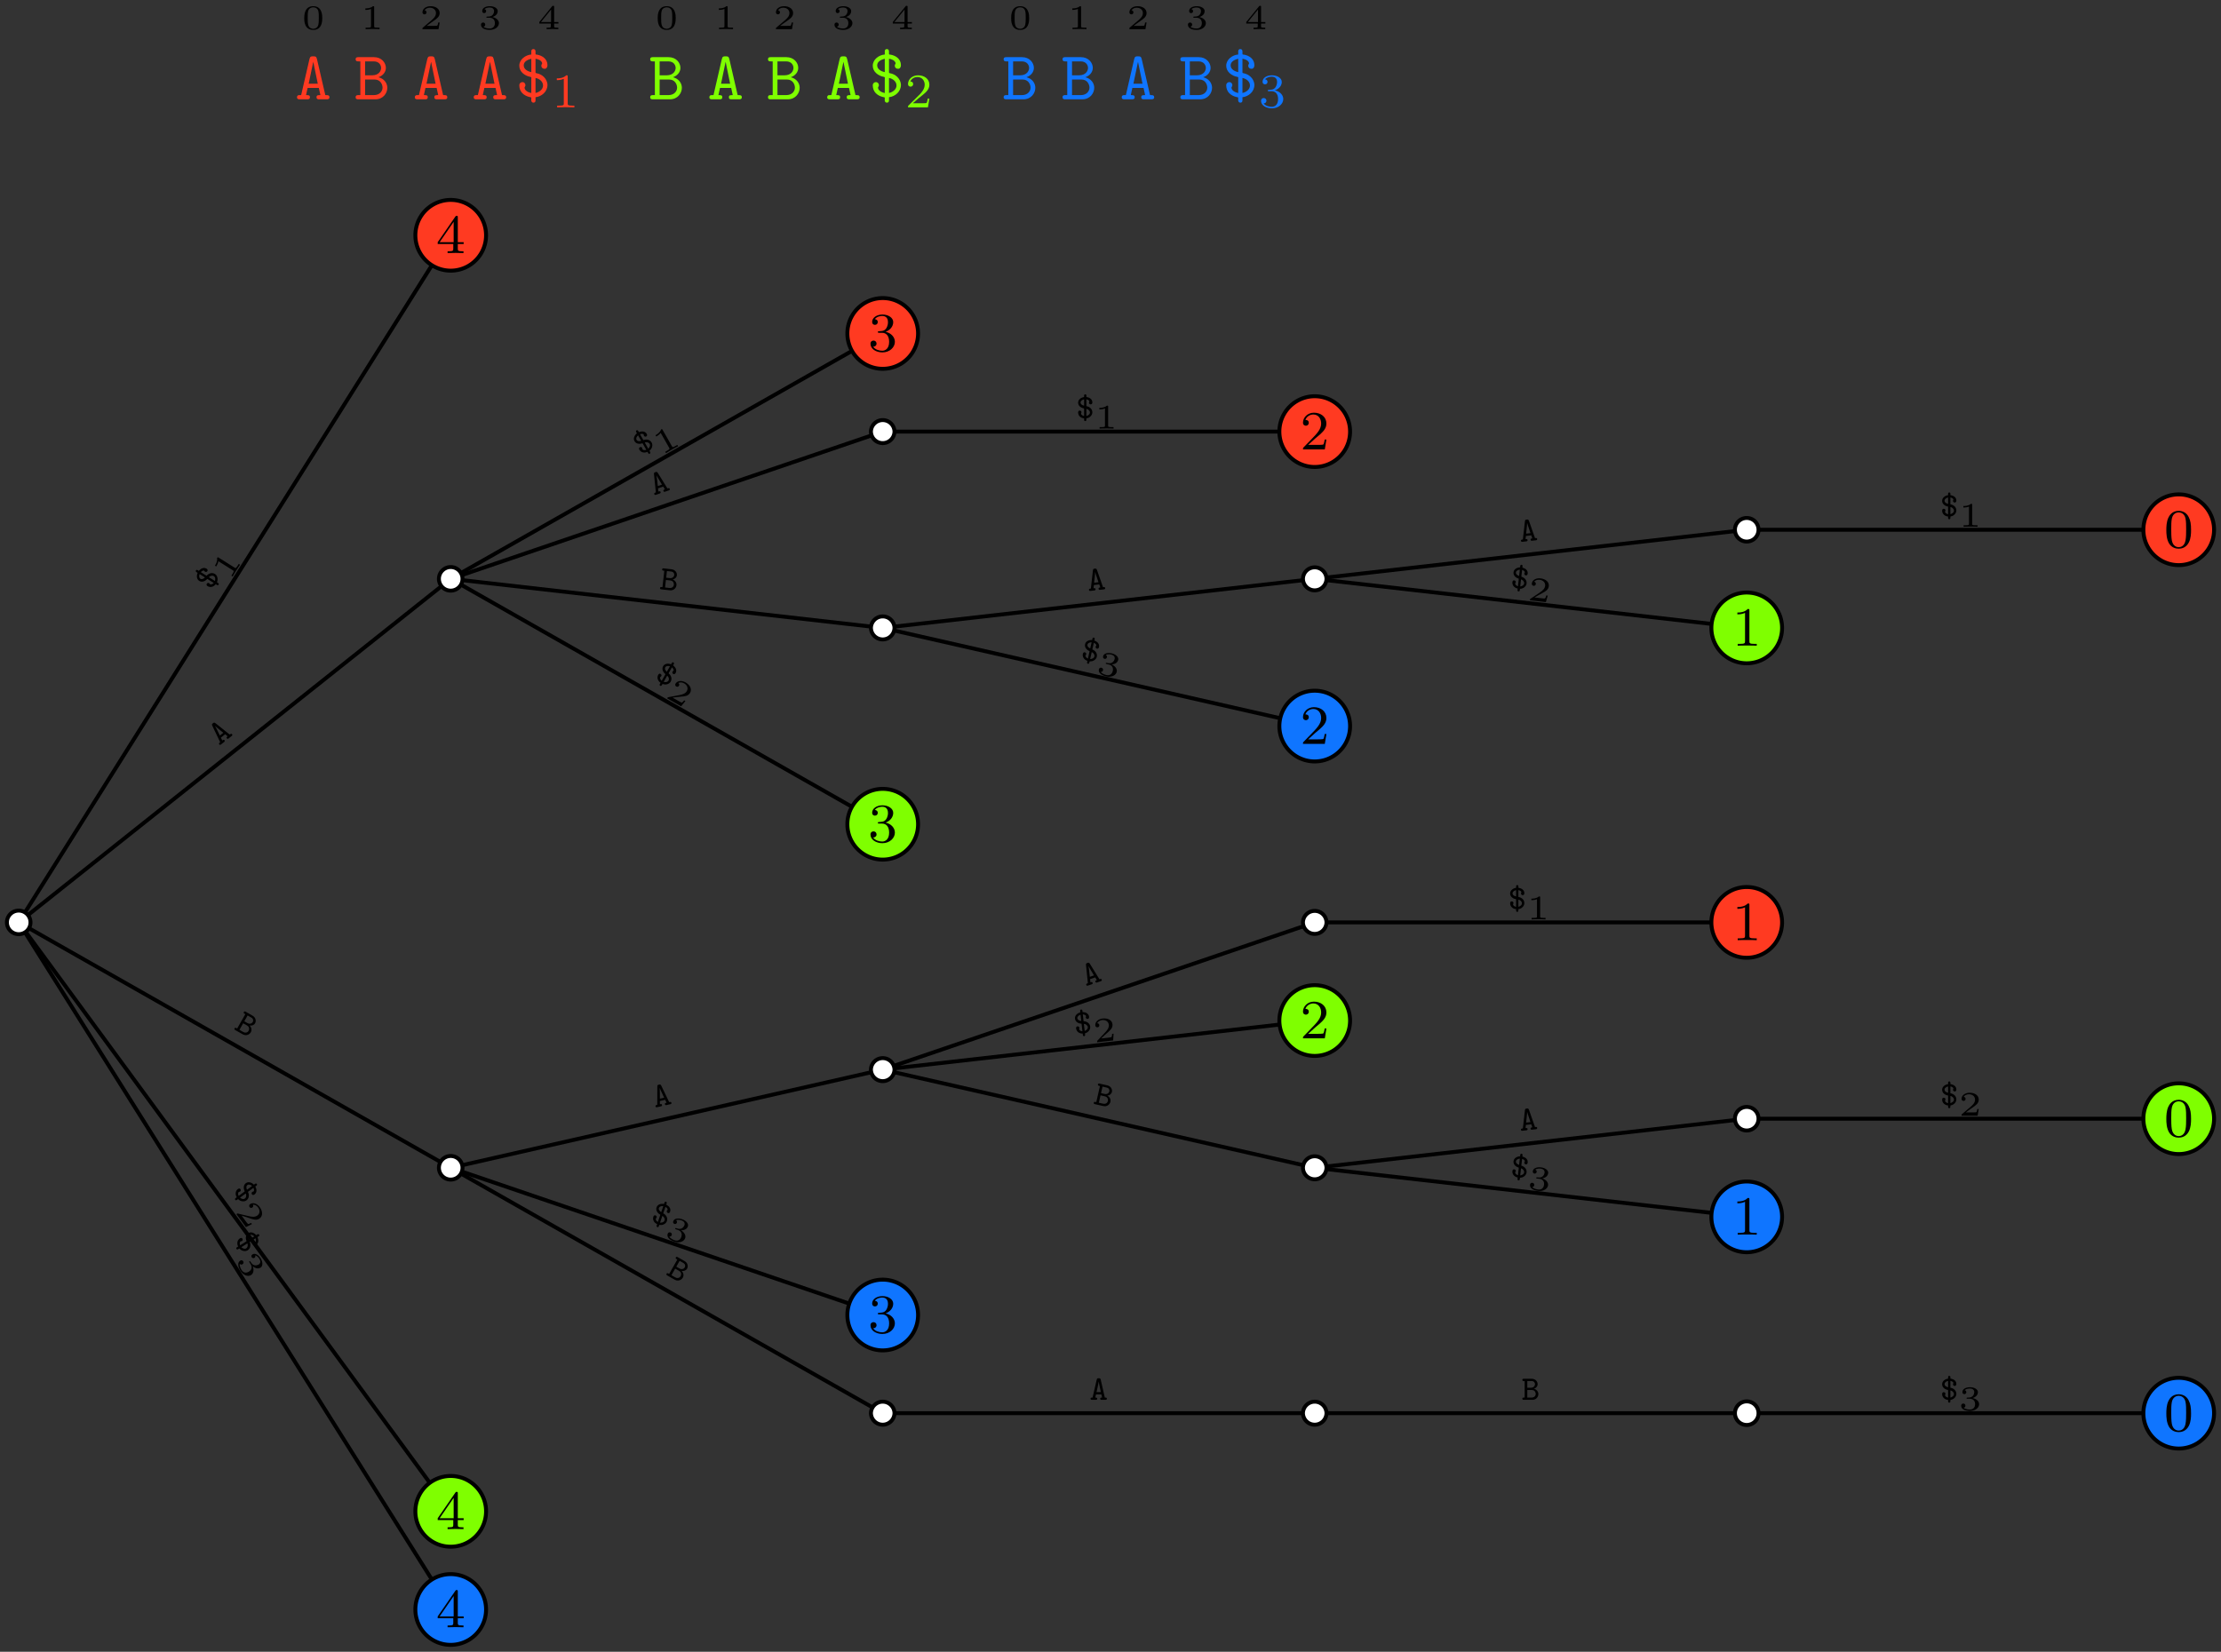 <?xml version="1.0" encoding="utf-8"?>
<svg xmlns="http://www.w3.org/2000/svg" fill="none" version="1.1" viewBox="-2.701 -133.187 320.614 238.502" x="-2.701pt" y="-133.187pt" width="320.614pt" height="238.502pt" stroke-width="0.567" stroke-miterlimit="10">
 <rect x="-2.701" y="-133.187" width="320.614" height="238.502" fill="#333333" stroke="none"/>
 <g transform="matrix(1,0,0,1,42.52,-128.976)">
  <path d="M-1.302 -0M1.299 -1.594C1.299 -1.953 1.299 -3.318 -0.001 -3.318C-1.302 -3.318 -1.302 -1.953 -1.302 -1.594C-1.302 -1.23 -1.302 0.11 -0.001 0.11C1.299 0.11 1.299 -1.23 1.299 -1.594ZM1.299 -1.594M-0.001 -0.055C-0.186 -0.055 -0.604 -0.12 -0.729 -0.623C-0.798 -0.892 -0.803 -1.245 -0.803 -1.654C-0.803 -2.022 -0.803 -2.366 -0.724 -2.65C-0.599 -3.068 -0.216 -3.153 -0.001 -3.153C0.367 -3.153 0.631 -2.964 0.731 -2.615C0.801 -2.361 0.801 -1.948 0.801 -1.654C0.801 -1.315 0.801 -0.912 0.726 -0.613C0.596 -0.13 0.198 -0.055 -0.001 -0.055ZM-0.001 -0.055" fill="black"/>
 </g>
 <g transform="matrix(1,0,0,1,42.52,-121.89)">
  <g>
   <path d="M-2.346 3.044M0.533 -2.774C0.443 -3.153 0.304 -3.163 -0.005 -3.163C-0.294 -3.163 -0.453 -3.163 -0.543 -2.784L-1.748 2.436C-1.888 2.436 -2.117 2.436 -2.177 2.456C-2.286 2.516 -2.346 2.616 -2.346 2.745C-2.346 3.044 -2.087 3.044 -1.918 3.044L-0.902 3.044C-0.722 3.044 -0.483 3.044 -0.483 2.745C-0.483 2.436 -0.682 2.436 -1.041 2.436L-0.812 1.4L0.802 1.4L1.031 2.436C0.673 2.436 0.473 2.436 0.473 2.745C0.473 3.044 0.712 3.044 0.892 3.044L1.908 3.044C2.077 3.044 2.336 3.044 2.336 2.745C2.336 2.616 2.286 2.516 2.167 2.466C2.107 2.436 1.888 2.436 1.739 2.436ZM1.739 2.436M-0.005 -2.356L0.005 -2.356L0.653 0.793L-0.662 0.793ZM-0.662 0.793" fill="#ff3a21"/>
  </g>
 </g>
 <g transform="matrix(1,0,0,1,51.024,-128.976)">
  <path d="M-0.983 -0M0.288 -3.168C0.288 -3.318 0.273 -3.318 0.108 -3.318C-0.245 -2.999 -0.798 -2.999 -0.898 -2.999L-0.983 -2.999L-0.983 -2.78L-0.898 -2.78C-0.783 -2.78 -0.46 -2.795 -0.171 -2.919L-0.171 -0.428C-0.171 -0.274 -0.171 -0.219 -0.699 -0.219L-0.948 -0.219L-0.948 -0C-0.674 -0.02 -0.231 -0.02 0.058 -0.02C0.347 -0.02 0.791 -0.02 1.065 -0L1.065 -0.219L0.816 -0.219C0.288 -0.219 0.288 -0.274 0.288 -0.428ZM0.288 -0.428" fill="black"/>
 </g>
 <g transform="matrix(1,0,0,1,51.024,-121.89)">
  <g>
   <path d="M-2.386 3.044M-1.021 -2.435L0.224 -2.435C1.071 -2.435 1.29 -1.818 1.29 -1.489C1.29 -1.08 0.971 -0.423 0.005 -0.423L-1.021 -0.423ZM-1.021 -0.423M0.902 -0.144C1.539 -0.363 1.978 -0.881 1.978 -1.499C1.978 -2.226 1.37 -3.043 0.264 -3.043L-1.988 -3.043C-2.127 -3.043 -2.386 -3.043 -2.386 -2.744C-2.386 -2.435 -2.137 -2.435 -1.978 -2.435L-1.709 -2.435L-1.709 2.436L-1.978 2.436C-2.137 2.436 -2.386 2.436 -2.386 2.745C-2.386 3.044 -2.127 3.044 -1.988 3.044L0.463 3.044C1.589 3.044 2.187 2.157 2.187 1.38C2.187 0.693 1.709 0.045 0.902 -0.144ZM0.902 -0.144M0.244 2.436L-1.021 2.436L-1.021 0.185L0.354 0.185C1.201 0.185 1.499 0.912 1.499 1.36C1.499 1.849 1.111 2.436 0.244 2.436ZM0.244 2.436" fill="#ff3a21"/>
  </g>
 </g>
 <g transform="matrix(1,0,0,1,59.528,-128.976)">
  <path d="M-1.242 -0M1.239 -0.961L1.03 -0.961C1.015 -0.867 0.965 -0.558 0.885 -0.508C0.845 -0.478 0.427 -0.478 0.352 -0.478L-0.624 -0.478C-0.295 -0.722 0.073 -1.001 0.372 -1.2C0.821 -1.509 1.239 -1.798 1.239 -2.326C1.239 -2.964 0.636 -3.318 -0.076 -3.318C-0.749 -3.318 -1.242 -2.929 -1.242 -2.441C-1.242 -2.182 -1.023 -2.137 -0.953 -2.137C-0.818 -2.137 -0.659 -2.227 -0.659 -2.431C-0.659 -2.61 -0.788 -2.71 -0.943 -2.725C-0.803 -2.949 -0.514 -3.098 -0.181 -3.098C0.302 -3.098 0.706 -2.809 0.706 -2.321C0.706 -1.903 0.417 -1.584 0.033 -1.26L-1.182 -0.229C-1.232 -0.184 -1.237 -0.184 -1.242 -0.149L-1.242 -0L1.075 -0ZM1.075 -0" fill="black"/>
 </g>
 <g transform="matrix(1,0,0,1,59.528,-121.89)">
  <g>
   <path d="M-2.346 3.044M0.533 -2.774C0.443 -3.153 0.304 -3.163 -0.005 -3.163C-0.294 -3.163 -0.453 -3.163 -0.543 -2.784L-1.748 2.436C-1.888 2.436 -2.117 2.436 -2.177 2.456C-2.286 2.516 -2.346 2.616 -2.346 2.745C-2.346 3.044 -2.087 3.044 -1.918 3.044L-0.902 3.044C-0.722 3.044 -0.483 3.044 -0.483 2.745C-0.483 2.436 -0.682 2.436 -1.041 2.436L-0.812 1.4L0.802 1.4L1.031 2.436C0.673 2.436 0.473 2.436 0.473 2.745C0.473 3.044 0.712 3.044 0.892 3.044L1.908 3.044C2.077 3.044 2.336 3.044 2.336 2.745C2.336 2.616 2.286 2.516 2.167 2.466C2.107 2.436 1.888 2.436 1.739 2.436ZM1.739 2.436M-0.005 -2.356L0.005 -2.356L0.653 0.793L-0.662 0.793ZM-0.662 0.793" fill="#ff3a21"/>
  </g>
 </g>
 <g transform="matrix(1,0,0,1,68.031,-128.976)">
  <path d="M-1.297 -0M-0.051 -1.649C0.407 -1.649 0.711 -1.365 0.711 -0.872C0.711 -0.364 0.397 -0.095 -0.046 -0.095C-0.101 -0.095 -0.694 -0.095 -0.948 -0.354C-0.744 -0.384 -0.684 -0.538 -0.684 -0.658C-0.684 -0.842 -0.823 -0.961 -0.988 -0.961C-1.147 -0.961 -1.297 -0.857 -1.297 -0.648C-1.297 -0.13 -0.709 0.11 -0.031 0.11C0.786 0.11 1.294 -0.384 1.294 -0.867C1.294 -1.275 0.93 -1.624 0.362 -1.753C0.96 -1.948 1.119 -2.326 1.119 -2.605C1.119 -3.014 0.611 -3.318 -0.016 -3.318C-0.629 -3.318 -1.122 -3.059 -1.122 -2.61C-1.122 -2.376 -0.933 -2.316 -0.838 -2.316C-0.694 -2.316 -0.554 -2.421 -0.554 -2.6C-0.554 -2.715 -0.614 -2.854 -0.793 -2.884C-0.579 -3.113 -0.136 -3.128 -0.031 -3.128C0.332 -3.128 0.591 -2.944 0.591 -2.605C0.591 -2.316 0.402 -1.863 -0.121 -1.833C-0.26 -1.828 -0.28 -1.823 -0.41 -1.818C-0.465 -1.813 -0.519 -1.808 -0.519 -1.734C-0.519 -1.649 -0.47 -1.649 -0.38 -1.649ZM-0.38 -1.649" fill="black"/>
 </g>
 <g transform="matrix(1,0,0,1,68.031,-121.89)">
  <g>
   <path d="M-2.346 3.044M0.533 -2.774C0.443 -3.153 0.304 -3.163 -0.005 -3.163C-0.294 -3.163 -0.453 -3.163 -0.543 -2.784L-1.748 2.436C-1.888 2.436 -2.117 2.436 -2.177 2.456C-2.286 2.516 -2.346 2.616 -2.346 2.745C-2.346 3.044 -2.087 3.044 -1.918 3.044L-0.902 3.044C-0.722 3.044 -0.483 3.044 -0.483 2.745C-0.483 2.436 -0.682 2.436 -1.041 2.436L-0.812 1.4L0.802 1.4L1.031 2.436C0.673 2.436 0.473 2.436 0.473 2.745C0.473 3.044 0.712 3.044 0.892 3.044L1.908 3.044C2.077 3.044 2.336 3.044 2.336 2.745C2.336 2.616 2.286 2.516 2.167 2.466C2.107 2.436 1.888 2.436 1.739 2.436ZM1.739 2.436M-0.005 -2.356L0.005 -2.356L0.653 0.793L-0.662 0.793ZM-0.662 0.793" fill="#ff3a21"/>
  </g>
 </g>
 <g transform="matrix(1,0,0,1,76.535,-128.976)">
  <path d="M-1.381 -0M1.378 -0.812L1.378 -1.031L0.756 -1.031L0.756 -3.223C0.756 -3.342 0.751 -3.372 0.621 -3.372C0.522 -3.372 0.517 -3.367 0.462 -3.298L-1.381 -1.031L-1.381 -0.812L0.278 -0.812L0.278 -0.423C0.278 -0.269 0.278 -0.219 -0.156 -0.219L-0.33 -0.219L-0.33 -0C-0.096 -0.01 0.228 -0.02 0.517 -0.02C0.806 -0.02 1.124 -0.01 1.363 -0L1.363 -0.219L1.189 -0.219C0.756 -0.219 0.756 -0.269 0.756 -0.423L0.756 -0.812ZM0.756 -0.812M0.317 -2.834L0.317 -1.031L-1.147 -1.031ZM-1.147 -1.031" fill="black"/>
 </g>
 <g transform="matrix(1,0,0,1,76.535,-121.89)">
  <g>
   <path d="M-4.271 2.711M-2.538 -3.426C-3.365 -3.366 -4.271 -2.728 -4.271 -1.802C-4.271 -0.935 -3.484 -0.347 -2.677 -0.198C-2.598 -0.178 -2.528 -0.178 -2.528 -0.058C-2.528 -0.019 -2.538 0.021 -2.538 0.051L-2.538 2.133C-2.907 2.064 -3.454 1.844 -3.514 1.386L-3.514 1.366C-3.514 1.257 -3.385 1.167 -3.385 1.008C-3.385 0.769 -3.554 0.559 -3.823 0.559C-4.062 0.559 -4.271 0.739 -4.271 1.018C-4.271 1.944 -3.654 2.512 -2.767 2.721C-2.677 2.741 -2.538 2.711 -2.538 2.851L-2.538 2.94C-2.538 3 -2.548 3.07 -2.548 3.14C-2.548 3.349 -2.458 3.528 -2.229 3.528C-2.06 3.528 -1.93 3.419 -1.93 3.219L-1.93 2.741C-1.034 2.641 -0.207 1.934 -0.207 0.968L-0.207 0.868C-0.296 0.051 -0.964 -0.586 -1.791 -0.726C-1.86 -0.746 -1.93 -0.736 -1.93 -0.865L-1.93 -2.818C-1.562 -2.768 -1.063 -2.579 -0.974 -2.18L-0.974 -2.161C-0.974 -2.081 -1.053 -2.001 -1.073 -1.931C-1.083 -1.892 -1.093 -1.842 -1.093 -1.802C-1.093 -1.543 -0.904 -1.363 -0.605 -1.363C-0.326 -1.373 -0.207 -1.632 -0.207 -1.882C-0.207 -2.778 -0.934 -3.266 -1.701 -3.406C-1.781 -3.416 -1.93 -3.386 -1.93 -3.525L-1.93 -3.864C-1.93 -4.073 -2.03 -4.213 -2.239 -4.213C-2.398 -4.213 -2.538 -4.103 -2.538 -3.904ZM-2.538 -3.904M-1.93 2.123L-1.93 -0.038C-1.382 0.061 -0.844 0.46 -0.844 1.057C-0.844 1.615 -1.412 2.034 -1.93 2.123ZM-1.93 2.123M-2.538 -2.818L-2.538 -0.885C-3.016 -0.975 -3.634 -1.274 -3.634 -1.862C-3.634 -2.459 -2.966 -2.708 -2.538 -2.818ZM-2.538 -2.818" fill="#ff3a21"/>
   <path d="M1.14 4.206M2.716 -0.23C2.716 -0.418 2.702 -0.425 2.507 -0.425C2.061 0.014 1.426 0.021 1.14 0.021L1.14 0.272C1.307 0.272 1.768 0.272 2.151 0.077L2.151 3.634C2.151 3.864 2.151 3.955 1.454 3.955L1.189 3.955L1.189 4.206C1.314 4.199 2.172 4.178 2.43 4.178C2.646 4.178 3.525 4.199 3.679 4.206L3.679 3.955L3.413 3.955C2.716 3.955 2.716 3.864 2.716 3.634ZM2.716 3.634" fill="#ff3a21"/>
  </g>
 </g>
 <g transform="matrix(1,0,0,1,93.543,-128.976)">
  <path d="M-1.302 -0M1.299 -1.594C1.299 -1.953 1.299 -3.318 -0.001 -3.318C-1.302 -3.318 -1.302 -1.953 -1.302 -1.594C-1.302 -1.23 -1.302 0.11 -0.001 0.11C1.299 0.11 1.299 -1.23 1.299 -1.594ZM1.299 -1.594M-0.001 -0.055C-0.186 -0.055 -0.604 -0.12 -0.729 -0.623C-0.798 -0.892 -0.803 -1.245 -0.803 -1.654C-0.803 -2.022 -0.803 -2.366 -0.724 -2.65C-0.599 -3.068 -0.216 -3.153 -0.001 -3.153C0.367 -3.153 0.631 -2.964 0.731 -2.615C0.801 -2.361 0.801 -1.948 0.801 -1.654C0.801 -1.315 0.801 -0.912 0.726 -0.613C0.596 -0.13 0.198 -0.055 -0.001 -0.055ZM-0.001 -0.055" fill="black"/>
 </g>
 <g transform="matrix(1,0,0,1,93.543,-121.89)">
  <g>
   <path d="M-2.386 3.044M-1.021 -2.435L0.224 -2.435C1.071 -2.435 1.29 -1.818 1.29 -1.489C1.29 -1.08 0.971 -0.423 0.005 -0.423L-1.021 -0.423ZM-1.021 -0.423M0.902 -0.144C1.539 -0.363 1.978 -0.881 1.978 -1.499C1.978 -2.226 1.37 -3.043 0.264 -3.043L-1.988 -3.043C-2.127 -3.043 -2.386 -3.043 -2.386 -2.744C-2.386 -2.435 -2.137 -2.435 -1.978 -2.435L-1.709 -2.435L-1.709 2.436L-1.978 2.436C-2.137 2.436 -2.386 2.436 -2.386 2.745C-2.386 3.044 -2.127 3.044 -1.988 3.044L0.463 3.044C1.589 3.044 2.187 2.157 2.187 1.38C2.187 0.693 1.709 0.045 0.902 -0.144ZM0.902 -0.144M0.244 2.436L-1.021 2.436L-1.021 0.185L0.354 0.185C1.201 0.185 1.499 0.912 1.499 1.36C1.499 1.849 1.111 2.436 0.244 2.436ZM0.244 2.436" fill="#7fff00"/>
  </g>
 </g>
 <g transform="matrix(1,0,0,1,102.047,-128.976)">
  <path d="M-0.983 -0M0.288 -3.168C0.288 -3.318 0.273 -3.318 0.108 -3.318C-0.245 -2.999 -0.798 -2.999 -0.898 -2.999L-0.983 -2.999L-0.983 -2.78L-0.898 -2.78C-0.783 -2.78 -0.46 -2.795 -0.171 -2.919L-0.171 -0.428C-0.171 -0.274 -0.171 -0.219 -0.699 -0.219L-0.948 -0.219L-0.948 -0C-0.674 -0.02 -0.231 -0.02 0.058 -0.02C0.347 -0.02 0.791 -0.02 1.065 -0L1.065 -0.219L0.816 -0.219C0.288 -0.219 0.288 -0.274 0.288 -0.428ZM0.288 -0.428" fill="black"/>
 </g>
 <g transform="matrix(1,0,0,1,102.047,-121.89)">
  <g>
   <path d="M-2.346 3.044M0.533 -2.774C0.443 -3.153 0.304 -3.163 -0.005 -3.163C-0.294 -3.163 -0.453 -3.163 -0.543 -2.784L-1.748 2.436C-1.888 2.436 -2.117 2.436 -2.177 2.456C-2.286 2.516 -2.346 2.616 -2.346 2.745C-2.346 3.044 -2.087 3.044 -1.918 3.044L-0.902 3.044C-0.722 3.044 -0.483 3.044 -0.483 2.745C-0.483 2.436 -0.682 2.436 -1.041 2.436L-0.812 1.4L0.802 1.4L1.031 2.436C0.673 2.436 0.473 2.436 0.473 2.745C0.473 3.044 0.712 3.044 0.892 3.044L1.908 3.044C2.077 3.044 2.336 3.044 2.336 2.745C2.336 2.616 2.286 2.516 2.167 2.466C2.107 2.436 1.888 2.436 1.739 2.436ZM1.739 2.436M-0.005 -2.356L0.005 -2.356L0.653 0.793L-0.662 0.793ZM-0.662 0.793" fill="#7fff00"/>
  </g>
 </g>
 <g transform="matrix(1,0,0,1,110.551,-128.976)">
  <path d="M-1.242 -0M1.239 -0.961L1.03 -0.961C1.015 -0.867 0.965 -0.558 0.885 -0.508C0.845 -0.478 0.427 -0.478 0.352 -0.478L-0.624 -0.478C-0.295 -0.722 0.073 -1.001 0.372 -1.2C0.821 -1.509 1.239 -1.798 1.239 -2.326C1.239 -2.964 0.636 -3.318 -0.076 -3.318C-0.749 -3.318 -1.242 -2.929 -1.242 -2.441C-1.242 -2.182 -1.023 -2.137 -0.953 -2.137C-0.818 -2.137 -0.659 -2.227 -0.659 -2.431C-0.659 -2.61 -0.788 -2.71 -0.943 -2.725C-0.803 -2.949 -0.514 -3.098 -0.181 -3.098C0.302 -3.098 0.706 -2.809 0.706 -2.321C0.706 -1.903 0.417 -1.584 0.033 -1.26L-1.182 -0.229C-1.232 -0.184 -1.237 -0.184 -1.242 -0.149L-1.242 -0L1.075 -0ZM1.075 -0" fill="black"/>
 </g>
 <g transform="matrix(1,0,0,1,110.551,-121.89)">
  <g>
   <path d="M-2.386 3.044M-1.021 -2.435L0.224 -2.435C1.071 -2.435 1.29 -1.818 1.29 -1.489C1.29 -1.08 0.971 -0.423 0.005 -0.423L-1.021 -0.423ZM-1.021 -0.423M0.902 -0.144C1.539 -0.363 1.978 -0.881 1.978 -1.499C1.978 -2.226 1.37 -3.043 0.264 -3.043L-1.988 -3.043C-2.127 -3.043 -2.386 -3.043 -2.386 -2.744C-2.386 -2.435 -2.137 -2.435 -1.978 -2.435L-1.709 -2.435L-1.709 2.436L-1.978 2.436C-2.137 2.436 -2.386 2.436 -2.386 2.745C-2.386 3.044 -2.127 3.044 -1.988 3.044L0.463 3.044C1.589 3.044 2.187 2.157 2.187 1.38C2.187 0.693 1.709 0.045 0.902 -0.144ZM0.902 -0.144M0.244 2.436L-1.021 2.436L-1.021 0.185L0.354 0.185C1.201 0.185 1.499 0.912 1.499 1.36C1.499 1.849 1.111 2.436 0.244 2.436ZM0.244 2.436" fill="#7fff00"/>
  </g>
 </g>
 <g transform="matrix(1,0,0,1,119.055,-128.976)">
  <path d="M-1.297 -0M-0.051 -1.649C0.407 -1.649 0.711 -1.365 0.711 -0.872C0.711 -0.364 0.397 -0.095 -0.046 -0.095C-0.101 -0.095 -0.694 -0.095 -0.948 -0.354C-0.744 -0.384 -0.684 -0.538 -0.684 -0.658C-0.684 -0.842 -0.823 -0.961 -0.988 -0.961C-1.147 -0.961 -1.297 -0.857 -1.297 -0.648C-1.297 -0.13 -0.709 0.11 -0.031 0.11C0.786 0.11 1.294 -0.384 1.294 -0.867C1.294 -1.275 0.93 -1.624 0.362 -1.753C0.96 -1.948 1.119 -2.326 1.119 -2.605C1.119 -3.014 0.611 -3.318 -0.016 -3.318C-0.629 -3.318 -1.122 -3.059 -1.122 -2.61C-1.122 -2.376 -0.933 -2.316 -0.838 -2.316C-0.694 -2.316 -0.554 -2.421 -0.554 -2.6C-0.554 -2.715 -0.614 -2.854 -0.793 -2.884C-0.579 -3.113 -0.136 -3.128 -0.031 -3.128C0.332 -3.128 0.591 -2.944 0.591 -2.605C0.591 -2.316 0.402 -1.863 -0.121 -1.833C-0.26 -1.828 -0.28 -1.823 -0.41 -1.818C-0.465 -1.813 -0.519 -1.808 -0.519 -1.734C-0.519 -1.649 -0.47 -1.649 -0.38 -1.649ZM-0.38 -1.649" fill="black"/>
 </g>
 <g transform="matrix(1,0,0,1,119.055,-121.89)">
  <g>
   <path d="M-2.346 3.044M0.533 -2.774C0.443 -3.153 0.304 -3.163 -0.005 -3.163C-0.294 -3.163 -0.453 -3.163 -0.543 -2.784L-1.748 2.436C-1.888 2.436 -2.117 2.436 -2.177 2.456C-2.286 2.516 -2.346 2.616 -2.346 2.745C-2.346 3.044 -2.087 3.044 -1.918 3.044L-0.902 3.044C-0.722 3.044 -0.483 3.044 -0.483 2.745C-0.483 2.436 -0.682 2.436 -1.041 2.436L-0.812 1.4L0.802 1.4L1.031 2.436C0.673 2.436 0.473 2.436 0.473 2.745C0.473 3.044 0.712 3.044 0.892 3.044L1.908 3.044C2.077 3.044 2.336 3.044 2.336 2.745C2.336 2.616 2.286 2.516 2.167 2.466C2.107 2.436 1.888 2.436 1.739 2.436ZM1.739 2.436M-0.005 -2.356L0.005 -2.356L0.653 0.793L-0.662 0.793ZM-0.662 0.793" fill="#7fff00"/>
  </g>
 </g>
 <g transform="matrix(1,0,0,1,127.559,-128.976)">
  <path d="M-1.381 -0M1.378 -0.812L1.378 -1.031L0.756 -1.031L0.756 -3.223C0.756 -3.342 0.751 -3.372 0.621 -3.372C0.522 -3.372 0.517 -3.367 0.462 -3.298L-1.381 -1.031L-1.381 -0.812L0.278 -0.812L0.278 -0.423C0.278 -0.269 0.278 -0.219 -0.156 -0.219L-0.33 -0.219L-0.33 -0C-0.096 -0.01 0.228 -0.02 0.517 -0.02C0.806 -0.02 1.124 -0.01 1.363 -0L1.363 -0.219L1.189 -0.219C0.756 -0.219 0.756 -0.269 0.756 -0.423L0.756 -0.812ZM0.756 -0.812M0.317 -2.834L0.317 -1.031L-1.147 -1.031ZM-1.147 -1.031" fill="black"/>
 </g>
 <g transform="matrix(1,0,0,1,127.559,-121.89)">
  <g>
   <path d="M-4.271 2.711M-2.538 -3.426C-3.365 -3.366 -4.271 -2.728 -4.271 -1.802C-4.271 -0.935 -3.484 -0.347 -2.677 -0.198C-2.598 -0.178 -2.528 -0.178 -2.528 -0.058C-2.528 -0.019 -2.538 0.021 -2.538 0.051L-2.538 2.133C-2.907 2.064 -3.454 1.844 -3.514 1.386L-3.514 1.366C-3.514 1.257 -3.385 1.167 -3.385 1.008C-3.385 0.769 -3.554 0.559 -3.823 0.559C-4.062 0.559 -4.271 0.739 -4.271 1.018C-4.271 1.944 -3.654 2.512 -2.767 2.721C-2.677 2.741 -2.538 2.711 -2.538 2.851L-2.538 2.94C-2.538 3 -2.548 3.07 -2.548 3.14C-2.548 3.349 -2.458 3.528 -2.229 3.528C-2.06 3.528 -1.93 3.419 -1.93 3.219L-1.93 2.741C-1.034 2.641 -0.207 1.934 -0.207 0.968L-0.207 0.868C-0.296 0.051 -0.964 -0.586 -1.791 -0.726C-1.86 -0.746 -1.93 -0.736 -1.93 -0.865L-1.93 -2.818C-1.562 -2.768 -1.063 -2.579 -0.974 -2.18L-0.974 -2.161C-0.974 -2.081 -1.053 -2.001 -1.073 -1.931C-1.083 -1.892 -1.093 -1.842 -1.093 -1.802C-1.093 -1.543 -0.904 -1.363 -0.605 -1.363C-0.326 -1.373 -0.207 -1.632 -0.207 -1.882C-0.207 -2.778 -0.934 -3.266 -1.701 -3.406C-1.781 -3.416 -1.93 -3.386 -1.93 -3.525L-1.93 -3.864C-1.93 -4.073 -2.03 -4.213 -2.239 -4.213C-2.398 -4.213 -2.538 -4.103 -2.538 -3.904ZM-2.538 -3.904M-1.93 2.123L-1.93 -0.038C-1.382 0.061 -0.844 0.46 -0.844 1.057C-0.844 1.615 -1.412 2.034 -1.93 2.123ZM-1.93 2.123M-2.538 -2.818L-2.538 -0.885C-3.016 -0.975 -3.634 -1.274 -3.634 -1.862C-3.634 -2.459 -2.966 -2.708 -2.538 -2.818ZM-2.538 -2.818" fill="#7fff00"/>
   <path d="M0.819 4.206M3.902 2.936L3.665 2.936C3.644 3.09 3.574 3.501 3.483 3.571C3.427 3.613 2.89 3.613 2.793 3.613L1.51 3.613C2.242 2.964 2.486 2.769 2.904 2.441C3.42 2.03 3.902 1.597 3.902 0.935C3.902 0.091 3.162 -0.425 2.27 -0.425C1.405 -0.425 0.819 0.182 0.819 0.823C0.819 1.179 1.119 1.214 1.189 1.214C1.356 1.214 1.558 1.095 1.558 0.844C1.558 0.719 1.51 0.475 1.147 0.475C1.363 -0.021 1.837 -0.174 2.165 -0.174C2.863 -0.174 3.225 0.37 3.225 0.935C3.225 1.542 2.793 2.023 2.57 2.274L0.889 3.934C0.819 3.996 0.819 4.01 0.819 4.206L3.692 4.206ZM3.692 4.206" fill="#7fff00"/>
  </g>
 </g>
 <g transform="matrix(1,0,0,1,144.567,-128.976)">
  <path d="M-1.302 -0M1.299 -1.594C1.299 -1.953 1.299 -3.318 -0.001 -3.318C-1.302 -3.318 -1.302 -1.953 -1.302 -1.594C-1.302 -1.23 -1.302 0.11 -0.001 0.11C1.299 0.11 1.299 -1.23 1.299 -1.594ZM1.299 -1.594M-0.001 -0.055C-0.186 -0.055 -0.604 -0.12 -0.729 -0.623C-0.798 -0.892 -0.803 -1.245 -0.803 -1.654C-0.803 -2.022 -0.803 -2.366 -0.724 -2.65C-0.599 -3.068 -0.216 -3.153 -0.001 -3.153C0.367 -3.153 0.631 -2.964 0.731 -2.615C0.801 -2.361 0.801 -1.948 0.801 -1.654C0.801 -1.315 0.801 -0.912 0.726 -0.613C0.596 -0.13 0.198 -0.055 -0.001 -0.055ZM-0.001 -0.055" fill="black"/>
 </g>
 <g transform="matrix(1,0,0,1,144.567,-121.89)">
  <g>
   <path d="M-2.386 3.044M-1.021 -2.435L0.224 -2.435C1.071 -2.435 1.29 -1.818 1.29 -1.489C1.29 -1.08 0.971 -0.423 0.005 -0.423L-1.021 -0.423ZM-1.021 -0.423M0.902 -0.144C1.539 -0.363 1.978 -0.881 1.978 -1.499C1.978 -2.226 1.37 -3.043 0.264 -3.043L-1.988 -3.043C-2.127 -3.043 -2.386 -3.043 -2.386 -2.744C-2.386 -2.435 -2.137 -2.435 -1.978 -2.435L-1.709 -2.435L-1.709 2.436L-1.978 2.436C-2.137 2.436 -2.386 2.436 -2.386 2.745C-2.386 3.044 -2.127 3.044 -1.988 3.044L0.463 3.044C1.589 3.044 2.187 2.157 2.187 1.38C2.187 0.693 1.709 0.045 0.902 -0.144ZM0.902 -0.144M0.244 2.436L-1.021 2.436L-1.021 0.185L0.354 0.185C1.201 0.185 1.499 0.912 1.499 1.36C1.499 1.849 1.111 2.436 0.244 2.436ZM0.244 2.436" fill="#0f75ff"/>
  </g>
 </g>
 <g transform="matrix(1,0,0,1,153.071,-128.976)">
  <path d="M-0.983 -0M0.288 -3.168C0.288 -3.318 0.273 -3.318 0.108 -3.318C-0.245 -2.999 -0.798 -2.999 -0.898 -2.999L-0.983 -2.999L-0.983 -2.78L-0.898 -2.78C-0.783 -2.78 -0.46 -2.795 -0.171 -2.919L-0.171 -0.428C-0.171 -0.274 -0.171 -0.219 -0.699 -0.219L-0.948 -0.219L-0.948 -0C-0.674 -0.02 -0.231 -0.02 0.058 -0.02C0.347 -0.02 0.791 -0.02 1.065 -0L1.065 -0.219L0.816 -0.219C0.288 -0.219 0.288 -0.274 0.288 -0.428ZM0.288 -0.428" fill="black"/>
 </g>
 <g transform="matrix(1,0,0,1,153.071,-121.89)">
  <g>
   <path d="M-2.386 3.044M-1.021 -2.435L0.224 -2.435C1.071 -2.435 1.29 -1.818 1.29 -1.489C1.29 -1.08 0.971 -0.423 0.005 -0.423L-1.021 -0.423ZM-1.021 -0.423M0.902 -0.144C1.539 -0.363 1.978 -0.881 1.978 -1.499C1.978 -2.226 1.37 -3.043 0.264 -3.043L-1.988 -3.043C-2.127 -3.043 -2.386 -3.043 -2.386 -2.744C-2.386 -2.435 -2.137 -2.435 -1.978 -2.435L-1.709 -2.435L-1.709 2.436L-1.978 2.436C-2.137 2.436 -2.386 2.436 -2.386 2.745C-2.386 3.044 -2.127 3.044 -1.988 3.044L0.463 3.044C1.589 3.044 2.187 2.157 2.187 1.38C2.187 0.693 1.709 0.045 0.902 -0.144ZM0.902 -0.144M0.244 2.436L-1.021 2.436L-1.021 0.185L0.354 0.185C1.201 0.185 1.499 0.912 1.499 1.36C1.499 1.849 1.111 2.436 0.244 2.436ZM0.244 2.436" fill="#0f75ff"/>
  </g>
 </g>
 <g transform="matrix(1,0,0,1,161.575,-128.976)">
  <path d="M-1.242 -0M1.239 -0.961L1.03 -0.961C1.015 -0.867 0.965 -0.558 0.885 -0.508C0.845 -0.478 0.427 -0.478 0.352 -0.478L-0.624 -0.478C-0.295 -0.722 0.073 -1.001 0.372 -1.2C0.821 -1.509 1.239 -1.798 1.239 -2.326C1.239 -2.964 0.636 -3.318 -0.076 -3.318C-0.749 -3.318 -1.242 -2.929 -1.242 -2.441C-1.242 -2.182 -1.023 -2.137 -0.953 -2.137C-0.818 -2.137 -0.659 -2.227 -0.659 -2.431C-0.659 -2.61 -0.788 -2.71 -0.943 -2.725C-0.803 -2.949 -0.514 -3.098 -0.181 -3.098C0.302 -3.098 0.706 -2.809 0.706 -2.321C0.706 -1.903 0.417 -1.584 0.033 -1.26L-1.182 -0.229C-1.232 -0.184 -1.237 -0.184 -1.242 -0.149L-1.242 -0L1.075 -0ZM1.075 -0" fill="black"/>
 </g>
 <g transform="matrix(1,0,0,1,161.575,-121.89)">
  <g>
   <path d="M-2.346 3.044M0.533 -2.774C0.443 -3.153 0.304 -3.163 -0.005 -3.163C-0.294 -3.163 -0.453 -3.163 -0.543 -2.784L-1.748 2.436C-1.888 2.436 -2.117 2.436 -2.177 2.456C-2.286 2.516 -2.346 2.616 -2.346 2.745C-2.346 3.044 -2.087 3.044 -1.918 3.044L-0.902 3.044C-0.722 3.044 -0.483 3.044 -0.483 2.745C-0.483 2.436 -0.682 2.436 -1.041 2.436L-0.812 1.4L0.802 1.4L1.031 2.436C0.673 2.436 0.473 2.436 0.473 2.745C0.473 3.044 0.712 3.044 0.892 3.044L1.908 3.044C2.077 3.044 2.336 3.044 2.336 2.745C2.336 2.616 2.286 2.516 2.167 2.466C2.107 2.436 1.888 2.436 1.739 2.436ZM1.739 2.436M-0.005 -2.356L0.005 -2.356L0.653 0.793L-0.662 0.793ZM-0.662 0.793" fill="#0f75ff"/>
  </g>
 </g>
 <g transform="matrix(1,0,0,1,170.079,-128.976)">
  <path d="M-1.297 -0M-0.051 -1.649C0.407 -1.649 0.711 -1.365 0.711 -0.872C0.711 -0.364 0.397 -0.095 -0.046 -0.095C-0.101 -0.095 -0.694 -0.095 -0.948 -0.354C-0.744 -0.384 -0.684 -0.538 -0.684 -0.658C-0.684 -0.842 -0.823 -0.961 -0.988 -0.961C-1.147 -0.961 -1.297 -0.857 -1.297 -0.648C-1.297 -0.13 -0.709 0.11 -0.031 0.11C0.786 0.11 1.294 -0.384 1.294 -0.867C1.294 -1.275 0.93 -1.624 0.362 -1.753C0.96 -1.948 1.119 -2.326 1.119 -2.605C1.119 -3.014 0.611 -3.318 -0.016 -3.318C-0.629 -3.318 -1.122 -3.059 -1.122 -2.61C-1.122 -2.376 -0.933 -2.316 -0.838 -2.316C-0.694 -2.316 -0.554 -2.421 -0.554 -2.6C-0.554 -2.715 -0.614 -2.854 -0.793 -2.884C-0.579 -3.113 -0.136 -3.128 -0.031 -3.128C0.332 -3.128 0.591 -2.944 0.591 -2.605C0.591 -2.316 0.402 -1.863 -0.121 -1.833C-0.26 -1.828 -0.28 -1.823 -0.41 -1.818C-0.465 -1.813 -0.519 -1.808 -0.519 -1.734C-0.519 -1.649 -0.47 -1.649 -0.38 -1.649ZM-0.38 -1.649" fill="black"/>
 </g>
 <g transform="matrix(1,0,0,1,170.079,-121.89)">
  <g>
   <path d="M-2.386 3.044M-1.021 -2.435L0.224 -2.435C1.071 -2.435 1.29 -1.818 1.29 -1.489C1.29 -1.08 0.971 -0.423 0.005 -0.423L-1.021 -0.423ZM-1.021 -0.423M0.902 -0.144C1.539 -0.363 1.978 -0.881 1.978 -1.499C1.978 -2.226 1.37 -3.043 0.264 -3.043L-1.988 -3.043C-2.127 -3.043 -2.386 -3.043 -2.386 -2.744C-2.386 -2.435 -2.137 -2.435 -1.978 -2.435L-1.709 -2.435L-1.709 2.436L-1.978 2.436C-2.137 2.436 -2.386 2.436 -2.386 2.745C-2.386 3.044 -2.127 3.044 -1.988 3.044L0.463 3.044C1.589 3.044 2.187 2.157 2.187 1.38C2.187 0.693 1.709 0.045 0.902 -0.144ZM0.902 -0.144M0.244 2.436L-1.021 2.436L-1.021 0.185L0.354 0.185C1.201 0.185 1.499 0.912 1.499 1.36C1.499 1.849 1.111 2.436 0.244 2.436ZM0.244 2.436" fill="#0f75ff"/>
  </g>
 </g>
 <g transform="matrix(1,0,0,1,178.583,-128.976)">
  <path d="M-1.381 -0M1.378 -0.812L1.378 -1.031L0.756 -1.031L0.756 -3.223C0.756 -3.342 0.751 -3.372 0.621 -3.372C0.522 -3.372 0.517 -3.367 0.462 -3.298L-1.381 -1.031L-1.381 -0.812L0.278 -0.812L0.278 -0.423C0.278 -0.269 0.278 -0.219 -0.156 -0.219L-0.33 -0.219L-0.33 -0C-0.096 -0.01 0.228 -0.02 0.517 -0.02C0.806 -0.02 1.124 -0.01 1.363 -0L1.363 -0.219L1.189 -0.219C0.756 -0.219 0.756 -0.269 0.756 -0.423L0.756 -0.812ZM0.756 -0.812M0.317 -2.834L0.317 -1.031L-1.147 -1.031ZM-1.147 -1.031" fill="black"/>
 </g>
 <g transform="matrix(1,0,0,1,178.583,-121.89)">
  <g>
   <path d="M-4.271 2.711M-2.538 -3.426C-3.365 -3.366 -4.271 -2.728 -4.271 -1.802C-4.271 -0.935 -3.484 -0.347 -2.677 -0.198C-2.598 -0.178 -2.528 -0.178 -2.528 -0.058C-2.528 -0.019 -2.538 0.021 -2.538 0.051L-2.538 2.133C-2.907 2.064 -3.454 1.844 -3.514 1.386L-3.514 1.366C-3.514 1.257 -3.385 1.167 -3.385 1.008C-3.385 0.769 -3.554 0.559 -3.823 0.559C-4.062 0.559 -4.271 0.739 -4.271 1.018C-4.271 1.944 -3.654 2.512 -2.767 2.721C-2.677 2.741 -2.538 2.711 -2.538 2.851L-2.538 2.94C-2.538 3 -2.548 3.07 -2.548 3.14C-2.548 3.349 -2.458 3.528 -2.229 3.528C-2.06 3.528 -1.93 3.419 -1.93 3.219L-1.93 2.741C-1.034 2.641 -0.207 1.934 -0.207 0.968L-0.207 0.868C-0.296 0.051 -0.964 -0.586 -1.791 -0.726C-1.86 -0.746 -1.93 -0.736 -1.93 -0.865L-1.93 -2.818C-1.562 -2.768 -1.063 -2.579 -0.974 -2.18L-0.974 -2.161C-0.974 -2.081 -1.053 -2.001 -1.073 -1.931C-1.083 -1.892 -1.093 -1.842 -1.093 -1.802C-1.093 -1.543 -0.904 -1.363 -0.605 -1.363C-0.326 -1.373 -0.207 -1.632 -0.207 -1.882C-0.207 -2.778 -0.934 -3.266 -1.701 -3.406C-1.781 -3.416 -1.93 -3.386 -1.93 -3.525L-1.93 -3.864C-1.93 -4.073 -2.03 -4.213 -2.239 -4.213C-2.398 -4.213 -2.538 -4.103 -2.538 -3.904ZM-2.538 -3.904M-1.93 2.123L-1.93 -0.038C-1.382 0.061 -0.844 0.46 -0.844 1.057C-0.844 1.615 -1.412 2.034 -1.93 2.123ZM-1.93 2.123M-2.538 -2.818L-2.538 -0.885C-3.016 -0.975 -3.634 -1.274 -3.634 -1.862C-3.634 -2.459 -2.966 -2.708 -2.538 -2.818ZM-2.538 -2.818" fill="#0f75ff"/>
   <path d="M0.756 4.206M2.284 1.876C2.828 1.876 3.218 2.253 3.218 2.999C3.218 3.864 2.716 4.122 2.312 4.122C2.033 4.122 1.419 4.045 1.126 3.634C1.454 3.62 1.531 3.39 1.531 3.243C1.531 3.02 1.363 2.86 1.147 2.86C0.952 2.86 0.756 2.978 0.756 3.264C0.756 3.92 1.482 4.345 2.326 4.345C3.295 4.345 3.964 3.697 3.964 2.999C3.964 2.455 3.518 1.911 2.751 1.751C3.483 1.486 3.748 0.963 3.748 0.537C3.748 -0.014 3.114 -0.425 2.34 -0.425C1.565 -0.425 0.973 -0.048 0.973 0.509C0.973 0.747 1.126 0.879 1.335 0.879C1.551 0.879 1.691 0.719 1.691 0.523C1.691 0.321 1.551 0.175 1.335 0.161C1.579 -0.146 2.061 -0.223 2.319 -0.223C2.632 -0.223 3.072 -0.069 3.072 0.537C3.072 0.83 2.974 1.151 2.793 1.367C2.563 1.632 2.367 1.646 2.019 1.667C1.844 1.681 1.83 1.681 1.796 1.688C1.782 1.688 1.726 1.702 1.726 1.779C1.726 1.876 1.789 1.876 1.907 1.876ZM1.907 1.876" fill="#0f75ff"/>
  </g>
 </g>
 <path d="M0 -0L62.362 -99.213" stroke="#000"/>
 <g transform="matrix(0.532,-0.847,0.847,0.532,31.181,-49.606)">
  <path d="M-2.973 -1.926M-2.111 -4.99C-2.52 -4.935 -2.973 -4.656 -2.973 -4.173C-2.973 -3.744 -2.599 -3.44 -2.181 -3.366C-2.136 -3.356 -2.111 -3.361 -2.111 -3.291L-2.111 -2.25C-2.291 -2.27 -2.535 -2.414 -2.555 -2.589L-2.555 -2.599C-2.555 -2.658 -2.49 -2.708 -2.49 -2.788C-2.49 -2.932 -2.589 -3.032 -2.759 -3.032C-2.923 -3.032 -2.973 -2.868 -2.973 -2.758C-2.973 -2.265 -2.555 -1.941 -2.111 -1.916L-2.111 -1.687C-2.111 -1.572 -2.032 -1.518 -1.917 -1.518C-1.797 -1.558 -1.783 -1.617 -1.783 -1.717L-1.783 -1.851C-1.783 -1.936 -1.728 -1.926 -1.683 -1.936C-1.274 -2.006 -0.921 -2.389 -0.921 -2.778C-0.921 -3.291 -1.339 -3.605 -1.783 -3.675L-1.783 -4.661C-1.623 -4.626 -1.384 -4.551 -1.344 -4.372L-1.344 -4.362C-1.344 -4.322 -1.384 -4.282 -1.394 -4.247C-1.399 -4.223 -1.404 -4.203 -1.404 -4.178C-1.404 -4.038 -1.299 -3.934 -1.15 -3.934C-0.981 -3.934 -0.921 -4.088 -0.921 -4.213C-0.921 -4.671 -1.304 -4.91 -1.678 -4.98C-1.718 -4.99 -1.783 -4.97 -1.783 -5.039L-1.783 -5.084C-1.783 -5.114 -1.778 -5.154 -1.778 -5.189C-1.778 -5.303 -1.832 -5.388 -1.947 -5.388C-2.066 -5.388 -2.111 -5.293 -2.111 -5.179ZM-2.111 -5.179M-1.783 -2.25L-1.783 -3.281C-1.543 -3.261 -1.269 -3.022 -1.269 -2.768C-1.269 -2.474 -1.538 -2.325 -1.783 -2.25ZM-1.783 -2.25M-2.111 -4.656L-2.111 -3.744C-2.33 -3.789 -2.624 -3.929 -2.624 -4.203C-2.624 -4.447 -2.345 -4.621 -2.111 -4.656ZM-2.111 -4.656" fill="#000"/>
 </g>
 <g transform="matrix(0.532,-0.847,0.847,0.532,31.181,-49.606)">
  <path d="M0.091 -0.432M1.361 -3.6C1.361 -3.749 1.346 -3.749 1.182 -3.749C0.828 -3.43 0.275 -3.43 0.176 -3.43L0.091 -3.43L0.091 -3.211L0.176 -3.211C0.29 -3.211 0.614 -3.226 0.903 -3.351L0.903 -0.86C0.903 -0.706 0.903 -0.651 0.375 -0.651L0.126 -0.651L0.126 -0.432C0.4 -0.452 0.843 -0.452 1.132 -0.452C1.421 -0.452 1.864 -0.452 2.138 -0.432L2.138 -0.651L1.889 -0.651C1.361 -0.651 1.361 -0.706 1.361 -0.86ZM1.361 -0.86" fill="#000"/>
 </g>
 <path d="M67.465 -99.213L67.465 -99.222A5.102 5.102 0 0 0 57.26 -99.213A5.102 5.102 0 0 0 67.465 -99.204Z" stroke="#000" fill="#ff3a21"/>
 <g transform="matrix(1,0,0,1,62.362,-99.213)">
  <path d="M-1.878 2.568M1.023 -2.589C1.023 -2.748 1.023 -2.812 0.856 -2.812C0.752 -2.812 0.744 -2.804 0.664 -2.692L-1.878 0.998L-1.878 1.261L0.37 1.261L0.37 1.923C0.37 2.217 0.346 2.305 -0.268 2.305L-0.451 2.305L-0.451 2.568C0.226 2.544 0.242 2.544 0.696 2.544C1.151 2.544 1.167 2.544 1.844 2.568L1.844 2.305L1.661 2.305C1.047 2.305 1.023 2.217 1.023 1.923L1.023 1.261L1.868 1.261L1.868 0.998L1.023 0.998ZM1.023 0.998M0.425 -1.943L0.425 0.998L-1.599 0.998ZM-1.599 0.998" fill="black"/>
 </g>
 <path d="M0 -0L62.362 -49.606" stroke="#000"/>
 <g transform="matrix(0.783,-0.623,0.623,0.783,31.181,-24.803)">
  <path d="M-1.184 -1.926M0.286 -4.85C0.241 -5.044 0.131 -5.044 -0.003 -5.044C-0.158 -5.044 -0.242 -5.044 -0.287 -4.85L-0.885 -2.255C-1.054 -2.255 -1.184 -2.255 -1.184 -2.091C-1.184 -1.926 -1.034 -1.926 -0.965 -1.926L-0.437 -1.926C-0.367 -1.926 -0.217 -1.926 -0.217 -2.091C-0.217 -2.255 -0.352 -2.255 -0.496 -2.255L-0.397 -2.708L0.39 -2.708L0.49 -2.255C0.346 -2.255 0.211 -2.255 0.211 -2.091C0.211 -1.926 0.361 -1.926 0.43 -1.926L0.958 -1.926C1.028 -1.926 1.177 -1.926 1.177 -2.091C1.177 -2.255 1.048 -2.255 0.879 -2.255ZM0.879 -2.255M0.311 -3.037L-0.322 -3.037C-0.277 -3.226 -0.023 -4.337 -0.008 -4.556L-0.003 -4.556C0.007 -4.452 0.037 -4.322 0.067 -4.183ZM0.067 -4.183" fill="#000"/>
 </g>
 <path d="M62.362 -49.606L124.724 -85.039" stroke="#000"/>
 <g transform="matrix(0.869,-0.494,0.494,0.869,93.543,-67.323)">
  <path d="M-2.973 -1.926M-2.111 -4.99C-2.52 -4.935 -2.973 -4.656 -2.973 -4.173C-2.973 -3.744 -2.599 -3.44 -2.181 -3.366C-2.136 -3.356 -2.111 -3.361 -2.111 -3.291L-2.111 -2.25C-2.291 -2.27 -2.535 -2.414 -2.555 -2.589L-2.555 -2.599C-2.555 -2.658 -2.49 -2.708 -2.49 -2.788C-2.49 -2.932 -2.589 -3.032 -2.759 -3.032C-2.923 -3.032 -2.973 -2.868 -2.973 -2.758C-2.973 -2.265 -2.555 -1.941 -2.111 -1.916L-2.111 -1.687C-2.111 -1.572 -2.032 -1.518 -1.917 -1.518C-1.797 -1.558 -1.783 -1.617 -1.783 -1.717L-1.783 -1.851C-1.783 -1.936 -1.728 -1.926 -1.683 -1.936C-1.274 -2.006 -0.921 -2.389 -0.921 -2.778C-0.921 -3.291 -1.339 -3.605 -1.783 -3.675L-1.783 -4.661C-1.623 -4.626 -1.384 -4.551 -1.344 -4.372L-1.344 -4.362C-1.344 -4.322 -1.384 -4.282 -1.394 -4.247C-1.399 -4.223 -1.404 -4.203 -1.404 -4.178C-1.404 -4.038 -1.299 -3.934 -1.15 -3.934C-0.981 -3.934 -0.921 -4.088 -0.921 -4.213C-0.921 -4.671 -1.304 -4.91 -1.678 -4.98C-1.718 -4.99 -1.783 -4.97 -1.783 -5.039L-1.783 -5.084C-1.783 -5.114 -1.778 -5.154 -1.778 -5.189C-1.778 -5.303 -1.832 -5.388 -1.947 -5.388C-2.066 -5.388 -2.111 -5.293 -2.111 -5.179ZM-2.111 -5.179M-1.783 -2.25L-1.783 -3.281C-1.543 -3.261 -1.269 -3.022 -1.269 -2.768C-1.269 -2.474 -1.538 -2.325 -1.783 -2.25ZM-1.783 -2.25M-2.111 -4.656L-2.111 -3.744C-2.33 -3.789 -2.624 -3.929 -2.624 -4.203C-2.624 -4.447 -2.345 -4.621 -2.111 -4.656ZM-2.111 -4.656" fill="#000"/>
 </g>
 <g transform="matrix(0.869,-0.494,0.494,0.869,93.543,-67.323)">
  <path d="M0.091 -0.432M1.361 -3.6C1.361 -3.749 1.346 -3.749 1.182 -3.749C0.828 -3.43 0.275 -3.43 0.176 -3.43L0.091 -3.43L0.091 -3.211L0.176 -3.211C0.29 -3.211 0.614 -3.226 0.903 -3.351L0.903 -0.86C0.903 -0.706 0.903 -0.651 0.375 -0.651L0.126 -0.651L0.126 -0.432C0.4 -0.452 0.843 -0.452 1.132 -0.452C1.421 -0.452 1.864 -0.452 2.138 -0.432L2.138 -0.651L1.889 -0.651C1.361 -0.651 1.361 -0.706 1.361 -0.86ZM1.361 -0.86" fill="#000"/>
 </g>
 <path d="M129.827 -85.039L129.827 -85.048A5.102 5.102 0 0 0 119.622 -85.039A5.102 5.102 0 0 0 129.827 -85.031Z" stroke="#000" fill="#ff3a21"/>
 <g transform="matrix(1,0,0,1,124.724,-85.039)">
  <path d="M-1.766 2.568M-0.101 -0.094C0.529 -0.094 0.927 0.368 0.927 1.205C0.927 2.202 0.362 2.496 -0.061 2.496C-0.499 2.496 -1.097 2.337 -1.376 1.915C-1.089 1.915 -0.89 1.731 -0.89 1.468C-0.89 1.213 -1.073 1.03 -1.328 1.03C-1.543 1.03 -1.766 1.165 -1.766 1.484C-1.766 2.241 -0.953 2.736 -0.045 2.736C1.015 2.736 1.756 2.002 1.756 1.205C1.756 0.544 1.23 -0.062 0.417 -0.237C1.047 -0.46 1.517 -1.002 1.517 -1.64C1.517 -2.278 0.8 -2.732 -0.029 -2.732C-0.882 -2.732 -1.527 -2.27 -1.527 -1.664C-1.527 -1.369 -1.328 -1.242 -1.121 -1.242C-0.874 -1.242 -0.714 -1.417 -0.714 -1.648C-0.714 -1.943 -0.969 -2.055 -1.145 -2.062C-0.81 -2.501 -0.196 -2.525 -0.053 -2.525C0.154 -2.525 0.76 -2.461 0.76 -1.64C0.76 -1.082 0.529 -0.747 0.417 -0.62C0.178 -0.373 -0.005 -0.357 -0.491 -0.325C-0.643 -0.317 -0.706 -0.309 -0.706 -0.205C-0.706 -0.094 -0.635 -0.094 -0.499 -0.094ZM-0.499 -0.094" fill="black"/>
 </g>
 <path d="M62.362 -49.606L124.724 -70.866" stroke="#000"/>
 <g transform="matrix(0.947,-0.323,0.323,0.947,93.543,-60.236)">
  <path d="M-1.184 -1.926M0.286 -4.85C0.241 -5.044 0.131 -5.044 -0.003 -5.044C-0.158 -5.044 -0.242 -5.044 -0.287 -4.85L-0.885 -2.255C-1.054 -2.255 -1.184 -2.255 -1.184 -2.091C-1.184 -1.926 -1.034 -1.926 -0.965 -1.926L-0.437 -1.926C-0.367 -1.926 -0.217 -1.926 -0.217 -2.091C-0.217 -2.255 -0.352 -2.255 -0.496 -2.255L-0.397 -2.708L0.39 -2.708L0.49 -2.255C0.346 -2.255 0.211 -2.255 0.211 -2.091C0.211 -1.926 0.361 -1.926 0.43 -1.926L0.958 -1.926C1.028 -1.926 1.177 -1.926 1.177 -2.091C1.177 -2.255 1.048 -2.255 0.879 -2.255ZM0.879 -2.255M0.311 -3.037L-0.322 -3.037C-0.277 -3.226 -0.023 -4.337 -0.008 -4.556L-0.003 -4.556C0.007 -4.452 0.037 -4.322 0.067 -4.183ZM0.067 -4.183" fill="#000"/>
 </g>
 <path d="M124.724 -70.866L187.087 -70.866" stroke="#000"/>
 <g transform="matrix(1,-0,-0,1,155.906,-70.866)">
  <path d="M-2.973 -1.926M-2.111 -4.99C-2.52 -4.935 -2.973 -4.656 -2.973 -4.173C-2.973 -3.744 -2.599 -3.44 -2.181 -3.366C-2.136 -3.356 -2.111 -3.361 -2.111 -3.291L-2.111 -2.25C-2.291 -2.27 -2.535 -2.414 -2.555 -2.589L-2.555 -2.599C-2.555 -2.658 -2.49 -2.708 -2.49 -2.788C-2.49 -2.932 -2.589 -3.032 -2.759 -3.032C-2.923 -3.032 -2.973 -2.868 -2.973 -2.758C-2.973 -2.265 -2.555 -1.941 -2.111 -1.916L-2.111 -1.687C-2.111 -1.572 -2.032 -1.518 -1.917 -1.518C-1.797 -1.558 -1.783 -1.617 -1.783 -1.717L-1.783 -1.851C-1.783 -1.936 -1.728 -1.926 -1.683 -1.936C-1.274 -2.006 -0.921 -2.389 -0.921 -2.778C-0.921 -3.291 -1.339 -3.605 -1.783 -3.675L-1.783 -4.661C-1.623 -4.626 -1.384 -4.551 -1.344 -4.372L-1.344 -4.362C-1.344 -4.322 -1.384 -4.282 -1.394 -4.247C-1.399 -4.223 -1.404 -4.203 -1.404 -4.178C-1.404 -4.038 -1.299 -3.934 -1.15 -3.934C-0.981 -3.934 -0.921 -4.088 -0.921 -4.213C-0.921 -4.671 -1.304 -4.91 -1.678 -4.98C-1.718 -4.99 -1.783 -4.97 -1.783 -5.039L-1.783 -5.084C-1.783 -5.114 -1.778 -5.154 -1.778 -5.189C-1.778 -5.303 -1.832 -5.388 -1.947 -5.388C-2.066 -5.388 -2.111 -5.293 -2.111 -5.179ZM-2.111 -5.179M-1.783 -2.25L-1.783 -3.281C-1.543 -3.261 -1.269 -3.022 -1.269 -2.768C-1.269 -2.474 -1.538 -2.325 -1.783 -2.25ZM-1.783 -2.25M-2.111 -4.656L-2.111 -3.744C-2.33 -3.789 -2.624 -3.929 -2.624 -4.203C-2.624 -4.447 -2.345 -4.621 -2.111 -4.656ZM-2.111 -4.656" fill="#000"/>
 </g>
 <g transform="matrix(1,-0,-0,1,155.906,-70.866)">
  <path d="M0.091 -0.432M1.361 -3.6C1.361 -3.749 1.346 -3.749 1.182 -3.749C0.828 -3.43 0.275 -3.43 0.176 -3.43L0.091 -3.43L0.091 -3.211L0.176 -3.211C0.29 -3.211 0.614 -3.226 0.903 -3.351L0.903 -0.86C0.903 -0.706 0.903 -0.651 0.375 -0.651L0.126 -0.651L0.126 -0.432C0.4 -0.452 0.843 -0.452 1.132 -0.452C1.421 -0.452 1.864 -0.452 2.138 -0.432L2.138 -0.651L1.889 -0.651C1.361 -0.651 1.361 -0.706 1.361 -0.86ZM1.361 -0.86" fill="#000"/>
 </g>
 <path d="M192.189 -70.866L192.189 -70.875A5.102 5.102 0 0 0 181.984 -70.866A5.102 5.102 0 0 0 192.189 -70.857Z" stroke="#000" fill="#ff3a21"/>
 <g transform="matrix(1,0,0,1,187.087,-70.866)">
  <path d="M-1.695 2.568M0.13 0.942C0.258 0.823 0.593 0.56 0.72 0.448C1.214 -0.006 1.685 -0.445 1.685 -1.17C1.685 -2.118 0.888 -2.732 -0.109 -2.732C-1.065 -2.732 -1.695 -2.007 -1.695 -1.297C-1.695 -0.907 -1.384 -0.851 -1.272 -0.851C-1.105 -0.851 -0.858 -0.971 -0.858 -1.273C-0.858 -1.688 -1.256 -1.688 -1.352 -1.688C-1.121 -2.27 -0.587 -2.469 -0.196 -2.469C0.545 -2.469 0.927 -1.839 0.927 -1.17C0.927 -0.341 0.346 0.265 -0.595 1.229L-1.599 2.265C-1.695 2.353 -1.695 2.369 -1.695 2.568L1.454 2.568L1.685 1.141L1.438 1.141C1.414 1.301 1.35 1.699 1.254 1.851C1.206 1.915 0.601 1.915 0.473 1.915L-0.945 1.915ZM-0.945 1.915" fill="black"/>
 </g>
 <path d="M126.425 -70.866L126.425 -70.869A1.701 1.701 0 0 0 123.024 -70.866A1.701 1.701 0 0 0 126.425 -70.863Z" stroke="#000" fill="#fff"/>
 <path d="M62.362 -49.606L124.724 -42.52" stroke="#000"/>
 <g transform="matrix(0.994,0.113,-0.113,0.994,93.543,-46.063)">
  <path d="M-1.214 -1.926M-0.994 -4.97C-1.064 -4.97 -1.214 -4.97 -1.214 -4.805C-1.214 -4.641 -1.064 -4.641 -0.994 -4.641L-0.875 -4.641L-0.875 -2.255L-0.994 -2.255C-1.064 -2.255 -1.214 -2.255 -1.214 -2.091C-1.214 -1.926 -1.064 -1.926 -0.994 -1.926L0.236 -1.926C0.804 -1.926 1.103 -2.374 1.103 -2.763C1.103 -3.137 0.824 -3.44 0.465 -3.52C0.769 -3.625 0.998 -3.879 0.998 -4.193C0.998 -4.566 0.684 -4.97 0.136 -4.97ZM0.136 -4.97M-0.496 -3.675L-0.496 -4.641L0.116 -4.641C0.525 -4.641 0.62 -4.332 0.62 -4.188C0.62 -3.968 0.44 -3.675 0.032 -3.675ZM0.032 -3.675M-0.496 -2.255L-0.496 -3.346L0.151 -3.346C0.654 -3.346 0.724 -2.902 0.724 -2.773C0.724 -2.549 0.555 -2.255 0.121 -2.255ZM0.121 -2.255" fill="#000"/>
 </g>
 <path d="M124.724 -42.52L187.087 -49.606" stroke="#000"/>
 <g transform="matrix(0.994,-0.113,0.113,0.994,155.906,-46.063)">
  <path d="M-1.184 -1.926M0.286 -4.85C0.241 -5.044 0.131 -5.044 -0.003 -5.044C-0.158 -5.044 -0.242 -5.044 -0.287 -4.85L-0.885 -2.255C-1.054 -2.255 -1.184 -2.255 -1.184 -2.091C-1.184 -1.926 -1.034 -1.926 -0.965 -1.926L-0.437 -1.926C-0.367 -1.926 -0.217 -1.926 -0.217 -2.091C-0.217 -2.255 -0.352 -2.255 -0.496 -2.255L-0.397 -2.708L0.39 -2.708L0.49 -2.255C0.346 -2.255 0.211 -2.255 0.211 -2.091C0.211 -1.926 0.361 -1.926 0.43 -1.926L0.958 -1.926C1.028 -1.926 1.177 -1.926 1.177 -2.091C1.177 -2.255 1.048 -2.255 0.879 -2.255ZM0.879 -2.255M0.311 -3.037L-0.322 -3.037C-0.277 -3.226 -0.023 -4.337 -0.008 -4.556L-0.003 -4.556C0.007 -4.452 0.037 -4.322 0.067 -4.183ZM0.067 -4.183" fill="#000"/>
 </g>
 <path d="M187.087 -49.606L249.449 -56.693" stroke="#000"/>
 <g transform="matrix(0.994,-0.113,0.113,0.994,218.268,-53.15)">
  <path d="M-1.184 -1.926M0.286 -4.85C0.241 -5.044 0.131 -5.044 -0.003 -5.044C-0.158 -5.044 -0.242 -5.044 -0.287 -4.85L-0.885 -2.255C-1.054 -2.255 -1.184 -2.255 -1.184 -2.091C-1.184 -1.926 -1.034 -1.926 -0.965 -1.926L-0.437 -1.926C-0.367 -1.926 -0.217 -1.926 -0.217 -2.091C-0.217 -2.255 -0.352 -2.255 -0.496 -2.255L-0.397 -2.708L0.39 -2.708L0.49 -2.255C0.346 -2.255 0.211 -2.255 0.211 -2.091C0.211 -1.926 0.361 -1.926 0.43 -1.926L0.958 -1.926C1.028 -1.926 1.177 -1.926 1.177 -2.091C1.177 -2.255 1.048 -2.255 0.879 -2.255ZM0.879 -2.255M0.311 -3.037L-0.322 -3.037C-0.277 -3.226 -0.023 -4.337 -0.008 -4.556L-0.003 -4.556C0.007 -4.452 0.037 -4.322 0.067 -4.183ZM0.067 -4.183" fill="#000"/>
 </g>
 <path d="M249.449 -56.693L311.811 -56.693" stroke="#000"/>
 <g transform="matrix(1,-0,-0,1,280.63,-56.693)">
  <path d="M-2.973 -1.926M-2.111 -4.99C-2.52 -4.935 -2.973 -4.656 -2.973 -4.173C-2.973 -3.744 -2.599 -3.44 -2.181 -3.366C-2.136 -3.356 -2.111 -3.361 -2.111 -3.291L-2.111 -2.25C-2.291 -2.27 -2.535 -2.414 -2.555 -2.589L-2.555 -2.599C-2.555 -2.658 -2.49 -2.708 -2.49 -2.788C-2.49 -2.932 -2.589 -3.032 -2.759 -3.032C-2.923 -3.032 -2.973 -2.868 -2.973 -2.758C-2.973 -2.265 -2.555 -1.941 -2.111 -1.916L-2.111 -1.687C-2.111 -1.572 -2.032 -1.518 -1.917 -1.518C-1.797 -1.558 -1.783 -1.617 -1.783 -1.717L-1.783 -1.851C-1.783 -1.936 -1.728 -1.926 -1.683 -1.936C-1.274 -2.006 -0.921 -2.389 -0.921 -2.778C-0.921 -3.291 -1.339 -3.605 -1.783 -3.675L-1.783 -4.661C-1.623 -4.626 -1.384 -4.551 -1.344 -4.372L-1.344 -4.362C-1.344 -4.322 -1.384 -4.282 -1.394 -4.247C-1.399 -4.223 -1.404 -4.203 -1.404 -4.178C-1.404 -4.038 -1.299 -3.934 -1.15 -3.934C-0.981 -3.934 -0.921 -4.088 -0.921 -4.213C-0.921 -4.671 -1.304 -4.91 -1.678 -4.98C-1.718 -4.99 -1.783 -4.97 -1.783 -5.039L-1.783 -5.084C-1.783 -5.114 -1.778 -5.154 -1.778 -5.189C-1.778 -5.303 -1.832 -5.388 -1.947 -5.388C-2.066 -5.388 -2.111 -5.293 -2.111 -5.179ZM-2.111 -5.179M-1.783 -2.25L-1.783 -3.281C-1.543 -3.261 -1.269 -3.022 -1.269 -2.768C-1.269 -2.474 -1.538 -2.325 -1.783 -2.25ZM-1.783 -2.25M-2.111 -4.656L-2.111 -3.744C-2.33 -3.789 -2.624 -3.929 -2.624 -4.203C-2.624 -4.447 -2.345 -4.621 -2.111 -4.656ZM-2.111 -4.656" fill="#000"/>
 </g>
 <g transform="matrix(1,-0,-0,1,280.63,-56.693)">
  <path d="M0.091 -0.432M1.361 -3.6C1.361 -3.749 1.346 -3.749 1.182 -3.749C0.828 -3.43 0.275 -3.43 0.176 -3.43L0.091 -3.43L0.091 -3.211L0.176 -3.211C0.29 -3.211 0.614 -3.226 0.903 -3.351L0.903 -0.86C0.903 -0.706 0.903 -0.651 0.375 -0.651L0.126 -0.651L0.126 -0.432C0.4 -0.452 0.843 -0.452 1.132 -0.452C1.421 -0.452 1.864 -0.452 2.138 -0.432L2.138 -0.651L1.889 -0.651C1.361 -0.651 1.361 -0.706 1.361 -0.86ZM1.361 -0.86" fill="#000"/>
 </g>
 <path d="M316.913 -56.693L316.913 -56.702A5.102 5.102 0 0 0 306.709 -56.693A5.102 5.102 0 0 0 316.913 -56.684Z" stroke="#000" fill="#ff3a21"/>
 <g transform="matrix(1,0,0,1,311.811,-56.693)">
  <path d="M-1.79 2.568M1.78 0.026C1.78 -0.827 1.693 -1.345 1.43 -1.855C1.079 -2.557 0.433 -2.732 -0.005 -2.732C-1.009 -2.732 -1.376 -1.983 -1.487 -1.76C-1.774 -1.178 -1.79 -0.389 -1.79 0.026C-1.79 0.552 -1.766 1.357 -1.384 1.994C-1.017 2.584 -0.427 2.736 -0.005 2.736C0.378 2.736 1.063 2.616 1.461 1.827C1.756 1.253 1.78 0.544 1.78 0.026ZM1.78 0.026M-0.005 2.512C-0.276 2.512 -0.826 2.385 -0.993 1.548C-1.081 1.094 -1.081 0.344 -1.081 -0.07C-1.081 -0.62 -1.081 -1.178 -0.993 -1.616C-0.826 -2.429 -0.204 -2.509 -0.005 -2.509C0.266 -2.509 0.816 -2.373 0.975 -1.648C1.071 -1.21 1.071 -0.612 1.071 -0.07C1.071 0.4 1.071 1.118 0.975 1.564C0.808 2.401 0.258 2.512 -0.005 2.512ZM-0.005 2.512" fill="black"/>
 </g>
 <path d="M251.15 -56.693L251.15 -56.696A1.701 1.701 0 0 0 247.748 -56.693A1.701 1.701 0 0 0 251.15 -56.69Z" stroke="#000" fill="#fff"/>
 <path d="M187.087 -49.606L249.449 -42.52" stroke="#000"/>
 <g transform="matrix(0.994,0.113,-0.113,0.994,218.268,-46.063)">
  <path d="M-2.973 -1.926M-2.111 -4.99C-2.52 -4.935 -2.973 -4.656 -2.973 -4.173C-2.973 -3.744 -2.599 -3.44 -2.181 -3.366C-2.136 -3.356 -2.111 -3.361 -2.111 -3.291L-2.111 -2.25C-2.291 -2.27 -2.535 -2.414 -2.555 -2.589L-2.555 -2.599C-2.555 -2.658 -2.49 -2.708 -2.49 -2.788C-2.49 -2.932 -2.589 -3.032 -2.759 -3.032C-2.923 -3.032 -2.973 -2.868 -2.973 -2.758C-2.973 -2.265 -2.555 -1.941 -2.111 -1.916L-2.111 -1.687C-2.111 -1.572 -2.032 -1.518 -1.917 -1.518C-1.797 -1.558 -1.783 -1.617 -1.783 -1.717L-1.783 -1.851C-1.783 -1.936 -1.728 -1.926 -1.683 -1.936C-1.274 -2.006 -0.921 -2.389 -0.921 -2.778C-0.921 -3.291 -1.339 -3.605 -1.783 -3.675L-1.783 -4.661C-1.623 -4.626 -1.384 -4.551 -1.344 -4.372L-1.344 -4.362C-1.344 -4.322 -1.384 -4.282 -1.394 -4.247C-1.399 -4.223 -1.404 -4.203 -1.404 -4.178C-1.404 -4.038 -1.299 -3.934 -1.15 -3.934C-0.981 -3.934 -0.921 -4.088 -0.921 -4.213C-0.921 -4.671 -1.304 -4.91 -1.678 -4.98C-1.718 -4.99 -1.783 -4.97 -1.783 -5.039L-1.783 -5.084C-1.783 -5.114 -1.778 -5.154 -1.778 -5.189C-1.778 -5.303 -1.832 -5.388 -1.947 -5.388C-2.066 -5.388 -2.111 -5.293 -2.111 -5.179ZM-2.111 -5.179M-1.783 -2.25L-1.783 -3.281C-1.543 -3.261 -1.269 -3.022 -1.269 -2.768C-1.269 -2.474 -1.538 -2.325 -1.783 -2.25ZM-1.783 -2.25M-2.111 -4.656L-2.111 -3.744C-2.33 -3.789 -2.624 -3.929 -2.624 -4.203C-2.624 -4.447 -2.345 -4.621 -2.111 -4.656ZM-2.111 -4.656" fill="#000"/>
 </g>
 <g transform="matrix(0.994,0.113,-0.113,0.994,218.268,-46.063)">
  <path d="M-0.168 -0.432M2.313 -1.393L2.103 -1.393C2.089 -1.298 2.039 -0.99 1.959 -0.94C1.919 -0.91 1.501 -0.91 1.426 -0.91L0.45 -0.91C0.778 -1.154 1.147 -1.433 1.446 -1.632C1.894 -1.941 2.313 -2.23 2.313 -2.758C2.313 -3.396 1.71 -3.749 0.998 -3.749C0.325 -3.749 -0.168 -3.361 -0.168 -2.873C-0.168 -2.614 0.051 -2.569 0.121 -2.569C0.255 -2.569 0.415 -2.658 0.415 -2.863C0.415 -3.042 0.285 -3.142 0.131 -3.157C0.27 -3.381 0.559 -3.53 0.893 -3.53C1.376 -3.53 1.78 -3.241 1.78 -2.753C1.78 -2.335 1.491 -2.016 1.107 -1.692L-0.108 -0.661C-0.158 -0.616 -0.163 -0.616 -0.168 -0.581L-0.168 -0.432L2.148 -0.432ZM2.148 -0.432" fill="#000"/>
 </g>
 <path d="M254.551 -42.52L254.551 -42.529A5.102 5.102 0 0 0 244.346 -42.52A5.102 5.102 0 0 0 254.551 -42.511Z" stroke="#000" fill="#7fff00"/>
 <g transform="matrix(1,0,0,1,249.449,-42.52)">
  <path d="M-1.352 2.568M0.386 -2.509C0.386 -2.724 0.37 -2.732 0.154 -2.732C-0.172 -2.413 -0.595 -2.222 -1.352 -2.222L-1.352 -1.959C-1.137 -1.959 -0.706 -1.959 -0.244 -2.174L-0.244 1.915C-0.244 2.209 -0.268 2.305 -1.025 2.305L-1.304 2.305L-1.304 2.568C-0.977 2.544 -0.292 2.544 0.067 2.544C0.425 2.544 1.119 2.544 1.446 2.568L1.446 2.305L1.167 2.305C0.409 2.305 0.386 2.209 0.386 1.915ZM0.386 1.915" fill="black"/>
 </g>
 <path d="M188.787 -49.606L188.787 -49.609A1.701 1.701 0 0 0 185.386 -49.606A1.701 1.701 0 0 0 188.787 -49.603Z" stroke="#000" fill="#fff"/>
 <path d="M124.724 -42.52L187.087 -28.346" stroke="#000"/>
 <g transform="matrix(0.975,0.222,-0.222,0.975,155.906,-35.433)">
  <path d="M-2.973 -1.926M-2.111 -4.99C-2.52 -4.935 -2.973 -4.656 -2.973 -4.173C-2.973 -3.744 -2.599 -3.44 -2.181 -3.366C-2.136 -3.356 -2.111 -3.361 -2.111 -3.291L-2.111 -2.25C-2.291 -2.27 -2.535 -2.414 -2.555 -2.589L-2.555 -2.599C-2.555 -2.658 -2.49 -2.708 -2.49 -2.788C-2.49 -2.932 -2.589 -3.032 -2.759 -3.032C-2.923 -3.032 -2.973 -2.868 -2.973 -2.758C-2.973 -2.265 -2.555 -1.941 -2.111 -1.916L-2.111 -1.687C-2.111 -1.572 -2.032 -1.518 -1.917 -1.518C-1.797 -1.558 -1.783 -1.617 -1.783 -1.717L-1.783 -1.851C-1.783 -1.936 -1.728 -1.926 -1.683 -1.936C-1.274 -2.006 -0.921 -2.389 -0.921 -2.778C-0.921 -3.291 -1.339 -3.605 -1.783 -3.675L-1.783 -4.661C-1.623 -4.626 -1.384 -4.551 -1.344 -4.372L-1.344 -4.362C-1.344 -4.322 -1.384 -4.282 -1.394 -4.247C-1.399 -4.223 -1.404 -4.203 -1.404 -4.178C-1.404 -4.038 -1.299 -3.934 -1.15 -3.934C-0.981 -3.934 -0.921 -4.088 -0.921 -4.213C-0.921 -4.671 -1.304 -4.91 -1.678 -4.98C-1.718 -4.99 -1.783 -4.97 -1.783 -5.039L-1.783 -5.084C-1.783 -5.114 -1.778 -5.154 -1.778 -5.189C-1.778 -5.303 -1.832 -5.388 -1.947 -5.388C-2.066 -5.388 -2.111 -5.293 -2.111 -5.179ZM-2.111 -5.179M-1.783 -2.25L-1.783 -3.281C-1.543 -3.261 -1.269 -3.022 -1.269 -2.768C-1.269 -2.474 -1.538 -2.325 -1.783 -2.25ZM-1.783 -2.25M-2.111 -4.656L-2.111 -3.744C-2.33 -3.789 -2.624 -3.929 -2.624 -4.203C-2.624 -4.447 -2.345 -4.621 -2.111 -4.656ZM-2.111 -4.656" fill="#000"/>
 </g>
 <g transform="matrix(0.975,0.222,-0.222,0.975,155.906,-35.433)">
  <path d="M-0.223 -0.432M1.023 -2.081C1.481 -2.081 1.785 -1.797 1.785 -1.303C1.785 -0.795 1.471 -0.526 1.028 -0.526C0.973 -0.526 0.38 -0.526 0.126 -0.785C0.33 -0.815 0.39 -0.97 0.39 -1.089C0.39 -1.274 0.25 -1.393 0.086 -1.393C-0.073 -1.393 -0.223 -1.289 -0.223 -1.079C-0.223 -0.561 0.365 -0.322 1.042 -0.322C1.859 -0.322 2.368 -0.815 2.368 -1.298C2.368 -1.707 2.004 -2.056 1.436 -2.185C2.034 -2.379 2.193 -2.758 2.193 -3.037C2.193 -3.445 1.685 -3.749 1.057 -3.749C0.445 -3.749 -0.048 -3.49 -0.048 -3.042C-0.048 -2.808 0.141 -2.748 0.236 -2.748C0.38 -2.748 0.519 -2.853 0.519 -3.032C0.519 -3.147 0.46 -3.286 0.28 -3.316C0.495 -3.545 0.938 -3.56 1.042 -3.56C1.406 -3.56 1.665 -3.376 1.665 -3.037C1.665 -2.748 1.476 -2.295 0.953 -2.265C0.813 -2.26 0.793 -2.255 0.664 -2.25C0.609 -2.245 0.554 -2.24 0.554 -2.165C0.554 -2.081 0.604 -2.081 0.694 -2.081ZM0.694 -2.081" fill="#000"/>
 </g>
 <path d="M192.189 -28.346L192.189 -28.355A5.102 5.102 0 0 0 181.984 -28.346A5.102 5.102 0 0 0 192.189 -28.338Z" stroke="#000" fill="#0f75ff"/>
 <g transform="matrix(1,0,0,1,187.087,-28.346)">
  <path d="M-1.695 2.568M0.13 0.942C0.258 0.823 0.593 0.56 0.72 0.448C1.214 -0.006 1.685 -0.445 1.685 -1.17C1.685 -2.118 0.888 -2.732 -0.109 -2.732C-1.065 -2.732 -1.695 -2.007 -1.695 -1.297C-1.695 -0.907 -1.384 -0.851 -1.272 -0.851C-1.105 -0.851 -0.858 -0.971 -0.858 -1.273C-0.858 -1.688 -1.256 -1.688 -1.352 -1.688C-1.121 -2.27 -0.587 -2.469 -0.196 -2.469C0.545 -2.469 0.927 -1.839 0.927 -1.17C0.927 -0.341 0.346 0.265 -0.595 1.229L-1.599 2.265C-1.695 2.353 -1.695 2.369 -1.695 2.568L1.454 2.568L1.685 1.141L1.438 1.141C1.414 1.301 1.35 1.699 1.254 1.851C1.206 1.915 0.601 1.915 0.473 1.915L-0.945 1.915ZM-0.945 1.915" fill="black"/>
 </g>
 <path d="M126.425 -42.52L126.425 -42.523A1.701 1.701 0 0 0 123.024 -42.52A1.701 1.701 0 0 0 126.425 -42.517Z" stroke="#000" fill="#fff"/>
 <path d="M62.362 -49.606L124.724 -14.173" stroke="#000"/>
 <g transform="matrix(0.869,0.494,-0.494,0.869,93.543,-31.89)">
  <path d="M-2.973 -1.926M-2.111 -4.99C-2.52 -4.935 -2.973 -4.656 -2.973 -4.173C-2.973 -3.744 -2.599 -3.44 -2.181 -3.366C-2.136 -3.356 -2.111 -3.361 -2.111 -3.291L-2.111 -2.25C-2.291 -2.27 -2.535 -2.414 -2.555 -2.589L-2.555 -2.599C-2.555 -2.658 -2.49 -2.708 -2.49 -2.788C-2.49 -2.932 -2.589 -3.032 -2.759 -3.032C-2.923 -3.032 -2.973 -2.868 -2.973 -2.758C-2.973 -2.265 -2.555 -1.941 -2.111 -1.916L-2.111 -1.687C-2.111 -1.572 -2.032 -1.518 -1.917 -1.518C-1.797 -1.558 -1.783 -1.617 -1.783 -1.717L-1.783 -1.851C-1.783 -1.936 -1.728 -1.926 -1.683 -1.936C-1.274 -2.006 -0.921 -2.389 -0.921 -2.778C-0.921 -3.291 -1.339 -3.605 -1.783 -3.675L-1.783 -4.661C-1.623 -4.626 -1.384 -4.551 -1.344 -4.372L-1.344 -4.362C-1.344 -4.322 -1.384 -4.282 -1.394 -4.247C-1.399 -4.223 -1.404 -4.203 -1.404 -4.178C-1.404 -4.038 -1.299 -3.934 -1.15 -3.934C-0.981 -3.934 -0.921 -4.088 -0.921 -4.213C-0.921 -4.671 -1.304 -4.91 -1.678 -4.98C-1.718 -4.99 -1.783 -4.97 -1.783 -5.039L-1.783 -5.084C-1.783 -5.114 -1.778 -5.154 -1.778 -5.189C-1.778 -5.303 -1.832 -5.388 -1.947 -5.388C-2.066 -5.388 -2.111 -5.293 -2.111 -5.179ZM-2.111 -5.179M-1.783 -2.25L-1.783 -3.281C-1.543 -3.261 -1.269 -3.022 -1.269 -2.768C-1.269 -2.474 -1.538 -2.325 -1.783 -2.25ZM-1.783 -2.25M-2.111 -4.656L-2.111 -3.744C-2.33 -3.789 -2.624 -3.929 -2.624 -4.203C-2.624 -4.447 -2.345 -4.621 -2.111 -4.656ZM-2.111 -4.656" fill="#000"/>
 </g>
 <g transform="matrix(0.869,0.494,-0.494,0.869,93.543,-31.89)">
  <path d="M-0.168 -0.432M2.313 -1.393L2.103 -1.393C2.089 -1.298 2.039 -0.99 1.959 -0.94C1.919 -0.91 1.501 -0.91 1.426 -0.91L0.45 -0.91C0.778 -1.154 1.147 -1.433 1.446 -1.632C1.894 -1.941 2.313 -2.23 2.313 -2.758C2.313 -3.396 1.71 -3.749 0.998 -3.749C0.325 -3.749 -0.168 -3.361 -0.168 -2.873C-0.168 -2.614 0.051 -2.569 0.121 -2.569C0.255 -2.569 0.415 -2.658 0.415 -2.863C0.415 -3.042 0.285 -3.142 0.131 -3.157C0.27 -3.381 0.559 -3.53 0.893 -3.53C1.376 -3.53 1.78 -3.241 1.78 -2.753C1.78 -2.335 1.491 -2.016 1.107 -1.692L-0.108 -0.661C-0.158 -0.616 -0.163 -0.616 -0.168 -0.581L-0.168 -0.432L2.148 -0.432ZM2.148 -0.432" fill="#000"/>
 </g>
 <path d="M129.827 -14.173L129.827 -14.182A5.102 5.102 0 0 0 119.622 -14.173A5.102 5.102 0 0 0 129.827 -14.164Z" stroke="#000" fill="#7fff00"/>
 <g transform="matrix(1,0,0,1,124.724,-14.173)">
  <path d="M-1.766 2.568M-0.101 -0.094C0.529 -0.094 0.927 0.368 0.927 1.205C0.927 2.202 0.362 2.496 -0.061 2.496C-0.499 2.496 -1.097 2.337 -1.376 1.915C-1.089 1.915 -0.89 1.731 -0.89 1.468C-0.89 1.213 -1.073 1.03 -1.328 1.03C-1.543 1.03 -1.766 1.165 -1.766 1.484C-1.766 2.241 -0.953 2.736 -0.045 2.736C1.015 2.736 1.756 2.002 1.756 1.205C1.756 0.544 1.23 -0.062 0.417 -0.237C1.047 -0.46 1.517 -1.002 1.517 -1.64C1.517 -2.278 0.8 -2.732 -0.029 -2.732C-0.882 -2.732 -1.527 -2.27 -1.527 -1.664C-1.527 -1.369 -1.328 -1.242 -1.121 -1.242C-0.874 -1.242 -0.714 -1.417 -0.714 -1.648C-0.714 -1.943 -0.969 -2.055 -1.145 -2.062C-0.81 -2.501 -0.196 -2.525 -0.053 -2.525C0.154 -2.525 0.76 -2.461 0.76 -1.64C0.76 -1.082 0.529 -0.747 0.417 -0.62C0.178 -0.373 -0.005 -0.357 -0.491 -0.325C-0.643 -0.317 -0.706 -0.309 -0.706 -0.205C-0.706 -0.094 -0.635 -0.094 -0.499 -0.094ZM-0.499 -0.094" fill="black"/>
 </g>
 <path d="M64.063 -49.606L64.063 -49.609A1.701 1.701 0 0 0 60.661 -49.606A1.701 1.701 0 0 0 64.063 -49.603Z" stroke="#000" fill="#fff"/>
 <path d="M0 -0L62.362 35.433" stroke="#000"/>
 <g transform="matrix(0.869,0.494,-0.494,0.869,31.181,17.717)">
  <path d="M-1.214 -1.926M-0.994 -4.97C-1.064 -4.97 -1.214 -4.97 -1.214 -4.805C-1.214 -4.641 -1.064 -4.641 -0.994 -4.641L-0.875 -4.641L-0.875 -2.255L-0.994 -2.255C-1.064 -2.255 -1.214 -2.255 -1.214 -2.091C-1.214 -1.926 -1.064 -1.926 -0.994 -1.926L0.236 -1.926C0.804 -1.926 1.103 -2.374 1.103 -2.763C1.103 -3.137 0.824 -3.44 0.465 -3.52C0.769 -3.625 0.998 -3.879 0.998 -4.193C0.998 -4.566 0.684 -4.97 0.136 -4.97ZM0.136 -4.97M-0.496 -3.675L-0.496 -4.641L0.116 -4.641C0.525 -4.641 0.62 -4.332 0.62 -4.188C0.62 -3.968 0.44 -3.675 0.032 -3.675ZM0.032 -3.675M-0.496 -2.255L-0.496 -3.346L0.151 -3.346C0.654 -3.346 0.724 -2.902 0.724 -2.773C0.724 -2.549 0.555 -2.255 0.121 -2.255ZM0.121 -2.255" fill="#000"/>
 </g>
 <path d="M62.362 35.433L124.724 21.26" stroke="#000"/>
 <g transform="matrix(0.975,-0.222,0.222,0.975,93.543,28.346)">
  <path d="M-1.184 -1.926M0.286 -4.85C0.241 -5.044 0.131 -5.044 -0.003 -5.044C-0.158 -5.044 -0.242 -5.044 -0.287 -4.85L-0.885 -2.255C-1.054 -2.255 -1.184 -2.255 -1.184 -2.091C-1.184 -1.926 -1.034 -1.926 -0.965 -1.926L-0.437 -1.926C-0.367 -1.926 -0.217 -1.926 -0.217 -2.091C-0.217 -2.255 -0.352 -2.255 -0.496 -2.255L-0.397 -2.708L0.39 -2.708L0.49 -2.255C0.346 -2.255 0.211 -2.255 0.211 -2.091C0.211 -1.926 0.361 -1.926 0.43 -1.926L0.958 -1.926C1.028 -1.926 1.177 -1.926 1.177 -2.091C1.177 -2.255 1.048 -2.255 0.879 -2.255ZM0.879 -2.255M0.311 -3.037L-0.322 -3.037C-0.277 -3.226 -0.023 -4.337 -0.008 -4.556L-0.003 -4.556C0.007 -4.452 0.037 -4.322 0.067 -4.183ZM0.067 -4.183" fill="#000"/>
 </g>
 <path d="M124.724 21.26L187.087 -0" stroke="#000"/>
 <g transform="matrix(0.947,-0.323,0.323,0.947,155.906,10.63)">
  <path d="M-1.184 -1.926M0.286 -4.85C0.241 -5.044 0.131 -5.044 -0.003 -5.044C-0.158 -5.044 -0.242 -5.044 -0.287 -4.85L-0.885 -2.255C-1.054 -2.255 -1.184 -2.255 -1.184 -2.091C-1.184 -1.926 -1.034 -1.926 -0.965 -1.926L-0.437 -1.926C-0.367 -1.926 -0.217 -1.926 -0.217 -2.091C-0.217 -2.255 -0.352 -2.255 -0.496 -2.255L-0.397 -2.708L0.39 -2.708L0.49 -2.255C0.346 -2.255 0.211 -2.255 0.211 -2.091C0.211 -1.926 0.361 -1.926 0.43 -1.926L0.958 -1.926C1.028 -1.926 1.177 -1.926 1.177 -2.091C1.177 -2.255 1.048 -2.255 0.879 -2.255ZM0.879 -2.255M0.311 -3.037L-0.322 -3.037C-0.277 -3.226 -0.023 -4.337 -0.008 -4.556L-0.003 -4.556C0.007 -4.452 0.037 -4.322 0.067 -4.183ZM0.067 -4.183" fill="#000"/>
 </g>
 <path d="M187.087 -0L249.449 -0" stroke="#000"/>
 <g transform="matrix(1,-0,-0,1,218.268,-0)">
  <path d="M-2.973 -1.926M-2.111 -4.99C-2.52 -4.935 -2.973 -4.656 -2.973 -4.173C-2.973 -3.744 -2.599 -3.44 -2.181 -3.366C-2.136 -3.356 -2.111 -3.361 -2.111 -3.291L-2.111 -2.25C-2.291 -2.27 -2.535 -2.414 -2.555 -2.589L-2.555 -2.599C-2.555 -2.658 -2.49 -2.708 -2.49 -2.788C-2.49 -2.932 -2.589 -3.032 -2.759 -3.032C-2.923 -3.032 -2.973 -2.868 -2.973 -2.758C-2.973 -2.265 -2.555 -1.941 -2.111 -1.916L-2.111 -1.687C-2.111 -1.572 -2.032 -1.518 -1.917 -1.518C-1.797 -1.558 -1.783 -1.617 -1.783 -1.717L-1.783 -1.851C-1.783 -1.936 -1.728 -1.926 -1.683 -1.936C-1.274 -2.006 -0.921 -2.389 -0.921 -2.778C-0.921 -3.291 -1.339 -3.605 -1.783 -3.675L-1.783 -4.661C-1.623 -4.626 -1.384 -4.551 -1.344 -4.372L-1.344 -4.362C-1.344 -4.322 -1.384 -4.282 -1.394 -4.247C-1.399 -4.223 -1.404 -4.203 -1.404 -4.178C-1.404 -4.038 -1.299 -3.934 -1.15 -3.934C-0.981 -3.934 -0.921 -4.088 -0.921 -4.213C-0.921 -4.671 -1.304 -4.91 -1.678 -4.98C-1.718 -4.99 -1.783 -4.97 -1.783 -5.039L-1.783 -5.084C-1.783 -5.114 -1.778 -5.154 -1.778 -5.189C-1.778 -5.303 -1.832 -5.388 -1.947 -5.388C-2.066 -5.388 -2.111 -5.293 -2.111 -5.179ZM-2.111 -5.179M-1.783 -2.25L-1.783 -3.281C-1.543 -3.261 -1.269 -3.022 -1.269 -2.768C-1.269 -2.474 -1.538 -2.325 -1.783 -2.25ZM-1.783 -2.25M-2.111 -4.656L-2.111 -3.744C-2.33 -3.789 -2.624 -3.929 -2.624 -4.203C-2.624 -4.447 -2.345 -4.621 -2.111 -4.656ZM-2.111 -4.656" fill="#000"/>
 </g>
 <g transform="matrix(1,-0,-0,1,218.268,-0)">
  <path d="M0.091 -0.432M1.361 -3.6C1.361 -3.749 1.346 -3.749 1.182 -3.749C0.828 -3.43 0.275 -3.43 0.176 -3.43L0.091 -3.43L0.091 -3.211L0.176 -3.211C0.29 -3.211 0.614 -3.226 0.903 -3.351L0.903 -0.86C0.903 -0.706 0.903 -0.651 0.375 -0.651L0.126 -0.651L0.126 -0.432C0.4 -0.452 0.843 -0.452 1.132 -0.452C1.421 -0.452 1.864 -0.452 2.138 -0.432L2.138 -0.651L1.889 -0.651C1.361 -0.651 1.361 -0.706 1.361 -0.86ZM1.361 -0.86" fill="#000"/>
 </g>
 <path d="M254.551 -0L254.551 -0.009A5.102 5.102 0 0 0 244.346 -2.89076e-15A5.102 5.102 0 0 0 254.551 0.009Z" stroke="#000" fill="#ff3a21"/>
 <g transform="matrix(1,0,0,1,249.449,-0)">
  <path d="M-1.352 2.568M0.386 -2.509C0.386 -2.724 0.37 -2.732 0.154 -2.732C-0.172 -2.413 -0.595 -2.222 -1.352 -2.222L-1.352 -1.959C-1.137 -1.959 -0.706 -1.959 -0.244 -2.174L-0.244 1.915C-0.244 2.209 -0.268 2.305 -1.025 2.305L-1.304 2.305L-1.304 2.568C-0.977 2.544 -0.292 2.544 0.067 2.544C0.425 2.544 1.119 2.544 1.446 2.568L1.446 2.305L1.167 2.305C0.409 2.305 0.386 2.209 0.386 1.915ZM0.386 1.915" fill="black"/>
 </g>
 <path d="M188.787 -0L188.787 -0.003A1.701 1.701 0 0 0 185.386 -9.63588e-16A1.701 1.701 0 0 0 188.787 0.003Z" stroke="#000" fill="#fff"/>
 <path d="M124.724 21.26L187.087 14.173" stroke="#000"/>
 <g transform="matrix(0.994,-0.113,0.113,0.994,155.906,17.717)">
  <path d="M-2.973 -1.926M-2.111 -4.99C-2.52 -4.935 -2.973 -4.656 -2.973 -4.173C-2.973 -3.744 -2.599 -3.44 -2.181 -3.366C-2.136 -3.356 -2.111 -3.361 -2.111 -3.291L-2.111 -2.25C-2.291 -2.27 -2.535 -2.414 -2.555 -2.589L-2.555 -2.599C-2.555 -2.658 -2.49 -2.708 -2.49 -2.788C-2.49 -2.932 -2.589 -3.032 -2.759 -3.032C-2.923 -3.032 -2.973 -2.868 -2.973 -2.758C-2.973 -2.265 -2.555 -1.941 -2.111 -1.916L-2.111 -1.687C-2.111 -1.572 -2.032 -1.518 -1.917 -1.518C-1.797 -1.558 -1.783 -1.617 -1.783 -1.717L-1.783 -1.851C-1.783 -1.936 -1.728 -1.926 -1.683 -1.936C-1.274 -2.006 -0.921 -2.389 -0.921 -2.778C-0.921 -3.291 -1.339 -3.605 -1.783 -3.675L-1.783 -4.661C-1.623 -4.626 -1.384 -4.551 -1.344 -4.372L-1.344 -4.362C-1.344 -4.322 -1.384 -4.282 -1.394 -4.247C-1.399 -4.223 -1.404 -4.203 -1.404 -4.178C-1.404 -4.038 -1.299 -3.934 -1.15 -3.934C-0.981 -3.934 -0.921 -4.088 -0.921 -4.213C-0.921 -4.671 -1.304 -4.91 -1.678 -4.98C-1.718 -4.99 -1.783 -4.97 -1.783 -5.039L-1.783 -5.084C-1.783 -5.114 -1.778 -5.154 -1.778 -5.189C-1.778 -5.303 -1.832 -5.388 -1.947 -5.388C-2.066 -5.388 -2.111 -5.293 -2.111 -5.179ZM-2.111 -5.179M-1.783 -2.25L-1.783 -3.281C-1.543 -3.261 -1.269 -3.022 -1.269 -2.768C-1.269 -2.474 -1.538 -2.325 -1.783 -2.25ZM-1.783 -2.25M-2.111 -4.656L-2.111 -3.744C-2.33 -3.789 -2.624 -3.929 -2.624 -4.203C-2.624 -4.447 -2.345 -4.621 -2.111 -4.656ZM-2.111 -4.656" fill="#000"/>
 </g>
 <g transform="matrix(0.994,-0.113,0.113,0.994,155.906,17.717)">
  <path d="M-0.168 -0.432M2.313 -1.393L2.103 -1.393C2.089 -1.298 2.039 -0.99 1.959 -0.94C1.919 -0.91 1.501 -0.91 1.426 -0.91L0.45 -0.91C0.778 -1.154 1.147 -1.433 1.446 -1.632C1.894 -1.941 2.313 -2.23 2.313 -2.758C2.313 -3.396 1.71 -3.749 0.998 -3.749C0.325 -3.749 -0.168 -3.361 -0.168 -2.873C-0.168 -2.614 0.051 -2.569 0.121 -2.569C0.255 -2.569 0.415 -2.658 0.415 -2.863C0.415 -3.042 0.285 -3.142 0.131 -3.157C0.27 -3.381 0.559 -3.53 0.893 -3.53C1.376 -3.53 1.78 -3.241 1.78 -2.753C1.78 -2.335 1.491 -2.016 1.107 -1.692L-0.108 -0.661C-0.158 -0.616 -0.163 -0.616 -0.168 -0.581L-0.168 -0.432L2.148 -0.432ZM2.148 -0.432" fill="#000"/>
 </g>
 <path d="M192.189 14.173L192.189 14.164A5.102 5.102 0 0 0 181.984 14.173A5.102 5.102 0 0 0 192.189 14.182Z" stroke="#000" fill="#7fff00"/>
 <g transform="matrix(1,0,0,1,187.087,14.173)">
  <path d="M-1.695 2.568M0.13 0.942C0.258 0.823 0.593 0.56 0.72 0.448C1.214 -0.006 1.685 -0.445 1.685 -1.17C1.685 -2.118 0.888 -2.732 -0.109 -2.732C-1.065 -2.732 -1.695 -2.007 -1.695 -1.297C-1.695 -0.907 -1.384 -0.851 -1.272 -0.851C-1.105 -0.851 -0.858 -0.971 -0.858 -1.273C-0.858 -1.688 -1.256 -1.688 -1.352 -1.688C-1.121 -2.27 -0.587 -2.469 -0.196 -2.469C0.545 -2.469 0.927 -1.839 0.927 -1.17C0.927 -0.341 0.346 0.265 -0.595 1.229L-1.599 2.265C-1.695 2.353 -1.695 2.369 -1.695 2.568L1.454 2.568L1.685 1.141L1.438 1.141C1.414 1.301 1.35 1.699 1.254 1.851C1.206 1.915 0.601 1.915 0.473 1.915L-0.945 1.915ZM-0.945 1.915" fill="black"/>
 </g>
 <path d="M124.724 21.26L187.087 35.433" stroke="#000"/>
 <g transform="matrix(0.975,0.222,-0.222,0.975,155.906,28.346)">
  <path d="M-1.214 -1.926M-0.994 -4.97C-1.064 -4.97 -1.214 -4.97 -1.214 -4.805C-1.214 -4.641 -1.064 -4.641 -0.994 -4.641L-0.875 -4.641L-0.875 -2.255L-0.994 -2.255C-1.064 -2.255 -1.214 -2.255 -1.214 -2.091C-1.214 -1.926 -1.064 -1.926 -0.994 -1.926L0.236 -1.926C0.804 -1.926 1.103 -2.374 1.103 -2.763C1.103 -3.137 0.824 -3.44 0.465 -3.52C0.769 -3.625 0.998 -3.879 0.998 -4.193C0.998 -4.566 0.684 -4.97 0.136 -4.97ZM0.136 -4.97M-0.496 -3.675L-0.496 -4.641L0.116 -4.641C0.525 -4.641 0.62 -4.332 0.62 -4.188C0.62 -3.968 0.44 -3.675 0.032 -3.675ZM0.032 -3.675M-0.496 -2.255L-0.496 -3.346L0.151 -3.346C0.654 -3.346 0.724 -2.902 0.724 -2.773C0.724 -2.549 0.555 -2.255 0.121 -2.255ZM0.121 -2.255" fill="#000"/>
 </g>
 <path d="M187.087 35.433L249.449 28.346" stroke="#000"/>
 <g transform="matrix(0.994,-0.113,0.113,0.994,218.268,31.89)">
  <path d="M-1.184 -1.926M0.286 -4.85C0.241 -5.044 0.131 -5.044 -0.003 -5.044C-0.158 -5.044 -0.242 -5.044 -0.287 -4.85L-0.885 -2.255C-1.054 -2.255 -1.184 -2.255 -1.184 -2.091C-1.184 -1.926 -1.034 -1.926 -0.965 -1.926L-0.437 -1.926C-0.367 -1.926 -0.217 -1.926 -0.217 -2.091C-0.217 -2.255 -0.352 -2.255 -0.496 -2.255L-0.397 -2.708L0.39 -2.708L0.49 -2.255C0.346 -2.255 0.211 -2.255 0.211 -2.091C0.211 -1.926 0.361 -1.926 0.43 -1.926L0.958 -1.926C1.028 -1.926 1.177 -1.926 1.177 -2.091C1.177 -2.255 1.048 -2.255 0.879 -2.255ZM0.879 -2.255M0.311 -3.037L-0.322 -3.037C-0.277 -3.226 -0.023 -4.337 -0.008 -4.556L-0.003 -4.556C0.007 -4.452 0.037 -4.322 0.067 -4.183ZM0.067 -4.183" fill="#000"/>
 </g>
 <path d="M249.449 28.346L311.811 28.346" stroke="#000"/>
 <g transform="matrix(1,-0,-0,1,280.63,28.346)">
  <path d="M-2.973 -1.926M-2.111 -4.99C-2.52 -4.935 -2.973 -4.656 -2.973 -4.173C-2.973 -3.744 -2.599 -3.44 -2.181 -3.366C-2.136 -3.356 -2.111 -3.361 -2.111 -3.291L-2.111 -2.25C-2.291 -2.27 -2.535 -2.414 -2.555 -2.589L-2.555 -2.599C-2.555 -2.658 -2.49 -2.708 -2.49 -2.788C-2.49 -2.932 -2.589 -3.032 -2.759 -3.032C-2.923 -3.032 -2.973 -2.868 -2.973 -2.758C-2.973 -2.265 -2.555 -1.941 -2.111 -1.916L-2.111 -1.687C-2.111 -1.572 -2.032 -1.518 -1.917 -1.518C-1.797 -1.558 -1.783 -1.617 -1.783 -1.717L-1.783 -1.851C-1.783 -1.936 -1.728 -1.926 -1.683 -1.936C-1.274 -2.006 -0.921 -2.389 -0.921 -2.778C-0.921 -3.291 -1.339 -3.605 -1.783 -3.675L-1.783 -4.661C-1.623 -4.626 -1.384 -4.551 -1.344 -4.372L-1.344 -4.362C-1.344 -4.322 -1.384 -4.282 -1.394 -4.247C-1.399 -4.223 -1.404 -4.203 -1.404 -4.178C-1.404 -4.038 -1.299 -3.934 -1.15 -3.934C-0.981 -3.934 -0.921 -4.088 -0.921 -4.213C-0.921 -4.671 -1.304 -4.91 -1.678 -4.98C-1.718 -4.99 -1.783 -4.97 -1.783 -5.039L-1.783 -5.084C-1.783 -5.114 -1.778 -5.154 -1.778 -5.189C-1.778 -5.303 -1.832 -5.388 -1.947 -5.388C-2.066 -5.388 -2.111 -5.293 -2.111 -5.179ZM-2.111 -5.179M-1.783 -2.25L-1.783 -3.281C-1.543 -3.261 -1.269 -3.022 -1.269 -2.768C-1.269 -2.474 -1.538 -2.325 -1.783 -2.25ZM-1.783 -2.25M-2.111 -4.656L-2.111 -3.744C-2.33 -3.789 -2.624 -3.929 -2.624 -4.203C-2.624 -4.447 -2.345 -4.621 -2.111 -4.656ZM-2.111 -4.656" fill="#000"/>
 </g>
 <g transform="matrix(1,-0,-0,1,280.63,28.346)">
  <path d="M-0.168 -0.432M2.313 -1.393L2.103 -1.393C2.089 -1.298 2.039 -0.99 1.959 -0.94C1.919 -0.91 1.501 -0.91 1.426 -0.91L0.45 -0.91C0.778 -1.154 1.147 -1.433 1.446 -1.632C1.894 -1.941 2.313 -2.23 2.313 -2.758C2.313 -3.396 1.71 -3.749 0.998 -3.749C0.325 -3.749 -0.168 -3.361 -0.168 -2.873C-0.168 -2.614 0.051 -2.569 0.121 -2.569C0.255 -2.569 0.415 -2.658 0.415 -2.863C0.415 -3.042 0.285 -3.142 0.131 -3.157C0.27 -3.381 0.559 -3.53 0.893 -3.53C1.376 -3.53 1.78 -3.241 1.78 -2.753C1.78 -2.335 1.491 -2.016 1.107 -1.692L-0.108 -0.661C-0.158 -0.616 -0.163 -0.616 -0.168 -0.581L-0.168 -0.432L2.148 -0.432ZM2.148 -0.432" fill="#000"/>
 </g>
 <path d="M316.913 28.346L316.913 28.338A5.102 5.102 0 0 0 306.709 28.346A5.102 5.102 0 0 0 316.913 28.355Z" stroke="#000" fill="#7fff00"/>
 <g transform="matrix(1,0,0,1,311.811,28.346)">
  <path d="M-1.79 2.568M1.78 0.026C1.78 -0.827 1.693 -1.345 1.43 -1.855C1.079 -2.557 0.433 -2.732 -0.005 -2.732C-1.009 -2.732 -1.376 -1.983 -1.487 -1.76C-1.774 -1.178 -1.79 -0.389 -1.79 0.026C-1.79 0.552 -1.766 1.357 -1.384 1.994C-1.017 2.584 -0.427 2.736 -0.005 2.736C0.378 2.736 1.063 2.616 1.461 1.827C1.756 1.253 1.78 0.544 1.78 0.026ZM1.78 0.026M-0.005 2.512C-0.276 2.512 -0.826 2.385 -0.993 1.548C-1.081 1.094 -1.081 0.344 -1.081 -0.07C-1.081 -0.62 -1.081 -1.178 -0.993 -1.616C-0.826 -2.429 -0.204 -2.509 -0.005 -2.509C0.266 -2.509 0.816 -2.373 0.975 -1.648C1.071 -1.21 1.071 -0.612 1.071 -0.07C1.071 0.4 1.071 1.118 0.975 1.564C0.808 2.401 0.258 2.512 -0.005 2.512ZM-0.005 2.512" fill="black"/>
 </g>
 <path d="M251.15 28.346L251.15 28.343A1.701 1.701 0 0 0 247.748 28.346A1.701 1.701 0 0 0 251.15 28.349Z" stroke="#000" fill="#fff"/>
 <path d="M187.087 35.433L249.449 42.52" stroke="#000"/>
 <g transform="matrix(0.994,0.113,-0.113,0.994,218.268,38.976)">
  <path d="M-2.973 -1.926M-2.111 -4.99C-2.52 -4.935 -2.973 -4.656 -2.973 -4.173C-2.973 -3.744 -2.599 -3.44 -2.181 -3.366C-2.136 -3.356 -2.111 -3.361 -2.111 -3.291L-2.111 -2.25C-2.291 -2.27 -2.535 -2.414 -2.555 -2.589L-2.555 -2.599C-2.555 -2.658 -2.49 -2.708 -2.49 -2.788C-2.49 -2.932 -2.589 -3.032 -2.759 -3.032C-2.923 -3.032 -2.973 -2.868 -2.973 -2.758C-2.973 -2.265 -2.555 -1.941 -2.111 -1.916L-2.111 -1.687C-2.111 -1.572 -2.032 -1.518 -1.917 -1.518C-1.797 -1.558 -1.783 -1.617 -1.783 -1.717L-1.783 -1.851C-1.783 -1.936 -1.728 -1.926 -1.683 -1.936C-1.274 -2.006 -0.921 -2.389 -0.921 -2.778C-0.921 -3.291 -1.339 -3.605 -1.783 -3.675L-1.783 -4.661C-1.623 -4.626 -1.384 -4.551 -1.344 -4.372L-1.344 -4.362C-1.344 -4.322 -1.384 -4.282 -1.394 -4.247C-1.399 -4.223 -1.404 -4.203 -1.404 -4.178C-1.404 -4.038 -1.299 -3.934 -1.15 -3.934C-0.981 -3.934 -0.921 -4.088 -0.921 -4.213C-0.921 -4.671 -1.304 -4.91 -1.678 -4.98C-1.718 -4.99 -1.783 -4.97 -1.783 -5.039L-1.783 -5.084C-1.783 -5.114 -1.778 -5.154 -1.778 -5.189C-1.778 -5.303 -1.832 -5.388 -1.947 -5.388C-2.066 -5.388 -2.111 -5.293 -2.111 -5.179ZM-2.111 -5.179M-1.783 -2.25L-1.783 -3.281C-1.543 -3.261 -1.269 -3.022 -1.269 -2.768C-1.269 -2.474 -1.538 -2.325 -1.783 -2.25ZM-1.783 -2.25M-2.111 -4.656L-2.111 -3.744C-2.33 -3.789 -2.624 -3.929 -2.624 -4.203C-2.624 -4.447 -2.345 -4.621 -2.111 -4.656ZM-2.111 -4.656" fill="#000"/>
 </g>
 <g transform="matrix(0.994,0.113,-0.113,0.994,218.268,38.976)">
  <path d="M-0.223 -0.432M1.023 -2.081C1.481 -2.081 1.785 -1.797 1.785 -1.303C1.785 -0.795 1.471 -0.526 1.028 -0.526C0.973 -0.526 0.38 -0.526 0.126 -0.785C0.33 -0.815 0.39 -0.97 0.39 -1.089C0.39 -1.274 0.25 -1.393 0.086 -1.393C-0.073 -1.393 -0.223 -1.289 -0.223 -1.079C-0.223 -0.561 0.365 -0.322 1.042 -0.322C1.859 -0.322 2.368 -0.815 2.368 -1.298C2.368 -1.707 2.004 -2.056 1.436 -2.185C2.034 -2.379 2.193 -2.758 2.193 -3.037C2.193 -3.445 1.685 -3.749 1.057 -3.749C0.445 -3.749 -0.048 -3.49 -0.048 -3.042C-0.048 -2.808 0.141 -2.748 0.236 -2.748C0.38 -2.748 0.519 -2.853 0.519 -3.032C0.519 -3.147 0.46 -3.286 0.28 -3.316C0.495 -3.545 0.938 -3.56 1.042 -3.56C1.406 -3.56 1.665 -3.376 1.665 -3.037C1.665 -2.748 1.476 -2.295 0.953 -2.265C0.813 -2.26 0.793 -2.255 0.664 -2.25C0.609 -2.245 0.554 -2.24 0.554 -2.165C0.554 -2.081 0.604 -2.081 0.694 -2.081ZM0.694 -2.081" fill="#000"/>
 </g>
 <path d="M254.551 42.52L254.551 42.511A5.102 5.102 0 0 0 244.346 42.52A5.102 5.102 0 0 0 254.551 42.529Z" stroke="#000" fill="#0f75ff"/>
 <g transform="matrix(1,0,0,1,249.449,42.52)">
  <path d="M-1.352 2.568M0.386 -2.509C0.386 -2.724 0.37 -2.732 0.154 -2.732C-0.172 -2.413 -0.595 -2.222 -1.352 -2.222L-1.352 -1.959C-1.137 -1.959 -0.706 -1.959 -0.244 -2.174L-0.244 1.915C-0.244 2.209 -0.268 2.305 -1.025 2.305L-1.304 2.305L-1.304 2.568C-0.977 2.544 -0.292 2.544 0.067 2.544C0.425 2.544 1.119 2.544 1.446 2.568L1.446 2.305L1.167 2.305C0.409 2.305 0.386 2.209 0.386 1.915ZM0.386 1.915" fill="black"/>
 </g>
 <path d="M188.787 35.433L188.787 35.43A1.701 1.701 0 0 0 185.386 35.433A1.701 1.701 0 0 0 188.787 35.436Z" stroke="#000" fill="#fff"/>
 <path d="M126.425 21.26L126.425 21.257A1.701 1.701 0 0 0 123.024 21.26A1.701 1.701 0 0 0 126.425 21.263Z" stroke="#000" fill="#fff"/>
 <path d="M62.362 35.433L124.724 56.693" stroke="#000"/>
 <g transform="matrix(0.947,0.323,-0.323,0.947,93.543,46.063)">
  <path d="M-2.973 -1.926M-2.111 -4.99C-2.52 -4.935 -2.973 -4.656 -2.973 -4.173C-2.973 -3.744 -2.599 -3.44 -2.181 -3.366C-2.136 -3.356 -2.111 -3.361 -2.111 -3.291L-2.111 -2.25C-2.291 -2.27 -2.535 -2.414 -2.555 -2.589L-2.555 -2.599C-2.555 -2.658 -2.49 -2.708 -2.49 -2.788C-2.49 -2.932 -2.589 -3.032 -2.759 -3.032C-2.923 -3.032 -2.973 -2.868 -2.973 -2.758C-2.973 -2.265 -2.555 -1.941 -2.111 -1.916L-2.111 -1.687C-2.111 -1.572 -2.032 -1.518 -1.917 -1.518C-1.797 -1.558 -1.783 -1.617 -1.783 -1.717L-1.783 -1.851C-1.783 -1.936 -1.728 -1.926 -1.683 -1.936C-1.274 -2.006 -0.921 -2.389 -0.921 -2.778C-0.921 -3.291 -1.339 -3.605 -1.783 -3.675L-1.783 -4.661C-1.623 -4.626 -1.384 -4.551 -1.344 -4.372L-1.344 -4.362C-1.344 -4.322 -1.384 -4.282 -1.394 -4.247C-1.399 -4.223 -1.404 -4.203 -1.404 -4.178C-1.404 -4.038 -1.299 -3.934 -1.15 -3.934C-0.981 -3.934 -0.921 -4.088 -0.921 -4.213C-0.921 -4.671 -1.304 -4.91 -1.678 -4.98C-1.718 -4.99 -1.783 -4.97 -1.783 -5.039L-1.783 -5.084C-1.783 -5.114 -1.778 -5.154 -1.778 -5.189C-1.778 -5.303 -1.832 -5.388 -1.947 -5.388C-2.066 -5.388 -2.111 -5.293 -2.111 -5.179ZM-2.111 -5.179M-1.783 -2.25L-1.783 -3.281C-1.543 -3.261 -1.269 -3.022 -1.269 -2.768C-1.269 -2.474 -1.538 -2.325 -1.783 -2.25ZM-1.783 -2.25M-2.111 -4.656L-2.111 -3.744C-2.33 -3.789 -2.624 -3.929 -2.624 -4.203C-2.624 -4.447 -2.345 -4.621 -2.111 -4.656ZM-2.111 -4.656" fill="#000"/>
 </g>
 <g transform="matrix(0.947,0.323,-0.323,0.947,93.543,46.063)">
  <path d="M-0.223 -0.432M1.023 -2.081C1.481 -2.081 1.785 -1.797 1.785 -1.303C1.785 -0.795 1.471 -0.526 1.028 -0.526C0.973 -0.526 0.38 -0.526 0.126 -0.785C0.33 -0.815 0.39 -0.97 0.39 -1.089C0.39 -1.274 0.25 -1.393 0.086 -1.393C-0.073 -1.393 -0.223 -1.289 -0.223 -1.079C-0.223 -0.561 0.365 -0.322 1.042 -0.322C1.859 -0.322 2.368 -0.815 2.368 -1.298C2.368 -1.707 2.004 -2.056 1.436 -2.185C2.034 -2.379 2.193 -2.758 2.193 -3.037C2.193 -3.445 1.685 -3.749 1.057 -3.749C0.445 -3.749 -0.048 -3.49 -0.048 -3.042C-0.048 -2.808 0.141 -2.748 0.236 -2.748C0.38 -2.748 0.519 -2.853 0.519 -3.032C0.519 -3.147 0.46 -3.286 0.28 -3.316C0.495 -3.545 0.938 -3.56 1.042 -3.56C1.406 -3.56 1.665 -3.376 1.665 -3.037C1.665 -2.748 1.476 -2.295 0.953 -2.265C0.813 -2.26 0.793 -2.255 0.664 -2.25C0.609 -2.245 0.554 -2.24 0.554 -2.165C0.554 -2.081 0.604 -2.081 0.694 -2.081ZM0.694 -2.081" fill="#000"/>
 </g>
 <path d="M129.827 56.693L129.827 56.684A5.102 5.102 0 0 0 119.622 56.693A5.102 5.102 0 0 0 129.827 56.702Z" stroke="#000" fill="#0f75ff"/>
 <g transform="matrix(1,0,0,1,124.724,56.693)">
  <path d="M-1.766 2.568M-0.101 -0.094C0.529 -0.094 0.927 0.368 0.927 1.205C0.927 2.202 0.362 2.496 -0.061 2.496C-0.499 2.496 -1.097 2.337 -1.376 1.915C-1.089 1.915 -0.89 1.731 -0.89 1.468C-0.89 1.213 -1.073 1.03 -1.328 1.03C-1.543 1.03 -1.766 1.165 -1.766 1.484C-1.766 2.241 -0.953 2.736 -0.045 2.736C1.015 2.736 1.756 2.002 1.756 1.205C1.756 0.544 1.23 -0.062 0.417 -0.237C1.047 -0.46 1.517 -1.002 1.517 -1.64C1.517 -2.278 0.8 -2.732 -0.029 -2.732C-0.882 -2.732 -1.527 -2.27 -1.527 -1.664C-1.527 -1.369 -1.328 -1.242 -1.121 -1.242C-0.874 -1.242 -0.714 -1.417 -0.714 -1.648C-0.714 -1.943 -0.969 -2.055 -1.145 -2.062C-0.81 -2.501 -0.196 -2.525 -0.053 -2.525C0.154 -2.525 0.76 -2.461 0.76 -1.64C0.76 -1.082 0.529 -0.747 0.417 -0.62C0.178 -0.373 -0.005 -0.357 -0.491 -0.325C-0.643 -0.317 -0.706 -0.309 -0.706 -0.205C-0.706 -0.094 -0.635 -0.094 -0.499 -0.094ZM-0.499 -0.094" fill="black"/>
 </g>
 <path d="M62.362 35.433L124.724 70.866" stroke="#000"/>
 <g transform="matrix(0.869,0.494,-0.494,0.869,93.543,53.15)">
  <path d="M-1.214 -1.926M-0.994 -4.97C-1.064 -4.97 -1.214 -4.97 -1.214 -4.805C-1.214 -4.641 -1.064 -4.641 -0.994 -4.641L-0.875 -4.641L-0.875 -2.255L-0.994 -2.255C-1.064 -2.255 -1.214 -2.255 -1.214 -2.091C-1.214 -1.926 -1.064 -1.926 -0.994 -1.926L0.236 -1.926C0.804 -1.926 1.103 -2.374 1.103 -2.763C1.103 -3.137 0.824 -3.44 0.465 -3.52C0.769 -3.625 0.998 -3.879 0.998 -4.193C0.998 -4.566 0.684 -4.97 0.136 -4.97ZM0.136 -4.97M-0.496 -3.675L-0.496 -4.641L0.116 -4.641C0.525 -4.641 0.62 -4.332 0.62 -4.188C0.62 -3.968 0.44 -3.675 0.032 -3.675ZM0.032 -3.675M-0.496 -2.255L-0.496 -3.346L0.151 -3.346C0.654 -3.346 0.724 -2.902 0.724 -2.773C0.724 -2.549 0.555 -2.255 0.121 -2.255ZM0.121 -2.255" fill="#000"/>
 </g>
 <path d="M124.724 70.866L187.087 70.866" stroke="#000"/>
 <g transform="matrix(1,-0,-0,1,155.906,70.866)">
  <path d="M-1.184 -1.926M0.286 -4.85C0.241 -5.044 0.131 -5.044 -0.003 -5.044C-0.158 -5.044 -0.242 -5.044 -0.287 -4.85L-0.885 -2.255C-1.054 -2.255 -1.184 -2.255 -1.184 -2.091C-1.184 -1.926 -1.034 -1.926 -0.965 -1.926L-0.437 -1.926C-0.367 -1.926 -0.217 -1.926 -0.217 -2.091C-0.217 -2.255 -0.352 -2.255 -0.496 -2.255L-0.397 -2.708L0.39 -2.708L0.49 -2.255C0.346 -2.255 0.211 -2.255 0.211 -2.091C0.211 -1.926 0.361 -1.926 0.43 -1.926L0.958 -1.926C1.028 -1.926 1.177 -1.926 1.177 -2.091C1.177 -2.255 1.048 -2.255 0.879 -2.255ZM0.879 -2.255M0.311 -3.037L-0.322 -3.037C-0.277 -3.226 -0.023 -4.337 -0.008 -4.556L-0.003 -4.556C0.007 -4.452 0.037 -4.322 0.067 -4.183ZM0.067 -4.183" fill="#000"/>
 </g>
 <path d="M187.087 70.866L249.449 70.866" stroke="#000"/>
 <g transform="matrix(1,-0,-0,1,218.268,70.866)">
  <path d="M-1.214 -1.926M-0.994 -4.97C-1.064 -4.97 -1.214 -4.97 -1.214 -4.805C-1.214 -4.641 -1.064 -4.641 -0.994 -4.641L-0.875 -4.641L-0.875 -2.255L-0.994 -2.255C-1.064 -2.255 -1.214 -2.255 -1.214 -2.091C-1.214 -1.926 -1.064 -1.926 -0.994 -1.926L0.236 -1.926C0.804 -1.926 1.103 -2.374 1.103 -2.763C1.103 -3.137 0.824 -3.44 0.465 -3.52C0.769 -3.625 0.998 -3.879 0.998 -4.193C0.998 -4.566 0.684 -4.97 0.136 -4.97ZM0.136 -4.97M-0.496 -3.675L-0.496 -4.641L0.116 -4.641C0.525 -4.641 0.62 -4.332 0.62 -4.188C0.62 -3.968 0.44 -3.675 0.032 -3.675ZM0.032 -3.675M-0.496 -2.255L-0.496 -3.346L0.151 -3.346C0.654 -3.346 0.724 -2.902 0.724 -2.773C0.724 -2.549 0.555 -2.255 0.121 -2.255ZM0.121 -2.255" fill="#000"/>
 </g>
 <path d="M249.449 70.866L311.811 70.866" stroke="#000"/>
 <g transform="matrix(1,-0,-0,1,280.63,70.866)">
  <path d="M-2.973 -1.926M-2.111 -4.99C-2.52 -4.935 -2.973 -4.656 -2.973 -4.173C-2.973 -3.744 -2.599 -3.44 -2.181 -3.366C-2.136 -3.356 -2.111 -3.361 -2.111 -3.291L-2.111 -2.25C-2.291 -2.27 -2.535 -2.414 -2.555 -2.589L-2.555 -2.599C-2.555 -2.658 -2.49 -2.708 -2.49 -2.788C-2.49 -2.932 -2.589 -3.032 -2.759 -3.032C-2.923 -3.032 -2.973 -2.868 -2.973 -2.758C-2.973 -2.265 -2.555 -1.941 -2.111 -1.916L-2.111 -1.687C-2.111 -1.572 -2.032 -1.518 -1.917 -1.518C-1.797 -1.558 -1.783 -1.617 -1.783 -1.717L-1.783 -1.851C-1.783 -1.936 -1.728 -1.926 -1.683 -1.936C-1.274 -2.006 -0.921 -2.389 -0.921 -2.778C-0.921 -3.291 -1.339 -3.605 -1.783 -3.675L-1.783 -4.661C-1.623 -4.626 -1.384 -4.551 -1.344 -4.372L-1.344 -4.362C-1.344 -4.322 -1.384 -4.282 -1.394 -4.247C-1.399 -4.223 -1.404 -4.203 -1.404 -4.178C-1.404 -4.038 -1.299 -3.934 -1.15 -3.934C-0.981 -3.934 -0.921 -4.088 -0.921 -4.213C-0.921 -4.671 -1.304 -4.91 -1.678 -4.98C-1.718 -4.99 -1.783 -4.97 -1.783 -5.039L-1.783 -5.084C-1.783 -5.114 -1.778 -5.154 -1.778 -5.189C-1.778 -5.303 -1.832 -5.388 -1.947 -5.388C-2.066 -5.388 -2.111 -5.293 -2.111 -5.179ZM-2.111 -5.179M-1.783 -2.25L-1.783 -3.281C-1.543 -3.261 -1.269 -3.022 -1.269 -2.768C-1.269 -2.474 -1.538 -2.325 -1.783 -2.25ZM-1.783 -2.25M-2.111 -4.656L-2.111 -3.744C-2.33 -3.789 -2.624 -3.929 -2.624 -4.203C-2.624 -4.447 -2.345 -4.621 -2.111 -4.656ZM-2.111 -4.656" fill="#000"/>
 </g>
 <g transform="matrix(1,-0,-0,1,280.63,70.866)">
  <path d="M-0.223 -0.432M1.023 -2.081C1.481 -2.081 1.785 -1.797 1.785 -1.303C1.785 -0.795 1.471 -0.526 1.028 -0.526C0.973 -0.526 0.38 -0.526 0.126 -0.785C0.33 -0.815 0.39 -0.97 0.39 -1.089C0.39 -1.274 0.25 -1.393 0.086 -1.393C-0.073 -1.393 -0.223 -1.289 -0.223 -1.079C-0.223 -0.561 0.365 -0.322 1.042 -0.322C1.859 -0.322 2.368 -0.815 2.368 -1.298C2.368 -1.707 2.004 -2.056 1.436 -2.185C2.034 -2.379 2.193 -2.758 2.193 -3.037C2.193 -3.445 1.685 -3.749 1.057 -3.749C0.445 -3.749 -0.048 -3.49 -0.048 -3.042C-0.048 -2.808 0.141 -2.748 0.236 -2.748C0.38 -2.748 0.519 -2.853 0.519 -3.032C0.519 -3.147 0.46 -3.286 0.28 -3.316C0.495 -3.545 0.938 -3.56 1.042 -3.56C1.406 -3.56 1.665 -3.376 1.665 -3.037C1.665 -2.748 1.476 -2.295 0.953 -2.265C0.813 -2.26 0.793 -2.255 0.664 -2.25C0.609 -2.245 0.554 -2.24 0.554 -2.165C0.554 -2.081 0.604 -2.081 0.694 -2.081ZM0.694 -2.081" fill="#000"/>
 </g>
 <path d="M316.913 70.866L316.913 70.857A5.102 5.102 0 0 0 306.709 70.866A5.102 5.102 0 0 0 316.913 70.875Z" stroke="#000" fill="#0f75ff"/>
 <g transform="matrix(1,0,0,1,311.811,70.866)">
  <path d="M-1.79 2.568M1.78 0.026C1.78 -0.827 1.693 -1.345 1.43 -1.855C1.079 -2.557 0.433 -2.732 -0.005 -2.732C-1.009 -2.732 -1.376 -1.983 -1.487 -1.76C-1.774 -1.178 -1.79 -0.389 -1.79 0.026C-1.79 0.552 -1.766 1.357 -1.384 1.994C-1.017 2.584 -0.427 2.736 -0.005 2.736C0.378 2.736 1.063 2.616 1.461 1.827C1.756 1.253 1.78 0.544 1.78 0.026ZM1.78 0.026M-0.005 2.512C-0.276 2.512 -0.826 2.385 -0.993 1.548C-1.081 1.094 -1.081 0.344 -1.081 -0.07C-1.081 -0.62 -1.081 -1.178 -0.993 -1.616C-0.826 -2.429 -0.204 -2.509 -0.005 -2.509C0.266 -2.509 0.816 -2.373 0.975 -1.648C1.071 -1.21 1.071 -0.612 1.071 -0.07C1.071 0.4 1.071 1.118 0.975 1.564C0.808 2.401 0.258 2.512 -0.005 2.512ZM-0.005 2.512" fill="black"/>
 </g>
 <path d="M251.15 70.866L251.15 70.863A1.701 1.701 0 0 0 247.748 70.866A1.701 1.701 0 0 0 251.15 70.869Z" stroke="#000" fill="#fff"/>
 <path d="M188.787 70.866L188.787 70.863A1.701 1.701 0 0 0 185.386 70.866A1.701 1.701 0 0 0 188.787 70.869Z" stroke="#000" fill="#fff"/>
 <path d="M126.425 70.866L126.425 70.863A1.701 1.701 0 0 0 123.024 70.866A1.701 1.701 0 0 0 126.425 70.869Z" stroke="#000" fill="#fff"/>
 <path d="M64.063 35.433L64.063 35.43A1.701 1.701 0 0 0 60.661 35.433A1.701 1.701 0 0 0 64.063 35.436Z" stroke="#000" fill="#fff"/>
 <path d="M0 -0L62.362 85.039" stroke="#000"/>
 <g transform="matrix(0.591,0.806,-0.806,0.591,31.181,42.52)">
  <path d="M-2.973 -1.926M-2.111 -4.99C-2.52 -4.935 -2.973 -4.656 -2.973 -4.173C-2.973 -3.744 -2.599 -3.44 -2.181 -3.366C-2.136 -3.356 -2.111 -3.361 -2.111 -3.291L-2.111 -2.25C-2.291 -2.27 -2.535 -2.414 -2.555 -2.589L-2.555 -2.599C-2.555 -2.658 -2.49 -2.708 -2.49 -2.788C-2.49 -2.932 -2.589 -3.032 -2.759 -3.032C-2.923 -3.032 -2.973 -2.868 -2.973 -2.758C-2.973 -2.265 -2.555 -1.941 -2.111 -1.916L-2.111 -1.687C-2.111 -1.572 -2.032 -1.518 -1.917 -1.518C-1.797 -1.558 -1.783 -1.617 -1.783 -1.717L-1.783 -1.851C-1.783 -1.936 -1.728 -1.926 -1.683 -1.936C-1.274 -2.006 -0.921 -2.389 -0.921 -2.778C-0.921 -3.291 -1.339 -3.605 -1.783 -3.675L-1.783 -4.661C-1.623 -4.626 -1.384 -4.551 -1.344 -4.372L-1.344 -4.362C-1.344 -4.322 -1.384 -4.282 -1.394 -4.247C-1.399 -4.223 -1.404 -4.203 -1.404 -4.178C-1.404 -4.038 -1.299 -3.934 -1.15 -3.934C-0.981 -3.934 -0.921 -4.088 -0.921 -4.213C-0.921 -4.671 -1.304 -4.91 -1.678 -4.98C-1.718 -4.99 -1.783 -4.97 -1.783 -5.039L-1.783 -5.084C-1.783 -5.114 -1.778 -5.154 -1.778 -5.189C-1.778 -5.303 -1.832 -5.388 -1.947 -5.388C-2.066 -5.388 -2.111 -5.293 -2.111 -5.179ZM-2.111 -5.179M-1.783 -2.25L-1.783 -3.281C-1.543 -3.261 -1.269 -3.022 -1.269 -2.768C-1.269 -2.474 -1.538 -2.325 -1.783 -2.25ZM-1.783 -2.25M-2.111 -4.656L-2.111 -3.744C-2.33 -3.789 -2.624 -3.929 -2.624 -4.203C-2.624 -4.447 -2.345 -4.621 -2.111 -4.656ZM-2.111 -4.656" fill="#000"/>
 </g>
 <g transform="matrix(0.591,0.806,-0.806,0.591,31.181,42.52)">
  <path d="M-0.168 -0.432M2.313 -1.393L2.103 -1.393C2.089 -1.298 2.039 -0.99 1.959 -0.94C1.919 -0.91 1.501 -0.91 1.426 -0.91L0.45 -0.91C0.778 -1.154 1.147 -1.433 1.446 -1.632C1.894 -1.941 2.313 -2.23 2.313 -2.758C2.313 -3.396 1.71 -3.749 0.998 -3.749C0.325 -3.749 -0.168 -3.361 -0.168 -2.873C-0.168 -2.614 0.051 -2.569 0.121 -2.569C0.255 -2.569 0.415 -2.658 0.415 -2.863C0.415 -3.042 0.285 -3.142 0.131 -3.157C0.27 -3.381 0.559 -3.53 0.893 -3.53C1.376 -3.53 1.78 -3.241 1.78 -2.753C1.78 -2.335 1.491 -2.016 1.107 -1.692L-0.108 -0.661C-0.158 -0.616 -0.163 -0.616 -0.168 -0.581L-0.168 -0.432L2.148 -0.432ZM2.148 -0.432" fill="#000"/>
 </g>
 <path d="M67.465 85.039L67.465 85.031A5.102 5.102 0 0 0 57.26 85.039A5.102 5.102 0 0 0 67.465 85.048Z" stroke="#000" fill="#7fff00"/>
 <g transform="matrix(1,0,0,1,62.362,85.039)">
  <path d="M-1.878 2.568M1.023 -2.589C1.023 -2.748 1.023 -2.812 0.856 -2.812C0.752 -2.812 0.744 -2.804 0.664 -2.692L-1.878 0.998L-1.878 1.261L0.37 1.261L0.37 1.923C0.37 2.217 0.346 2.305 -0.268 2.305L-0.451 2.305L-0.451 2.568C0.226 2.544 0.242 2.544 0.696 2.544C1.151 2.544 1.167 2.544 1.844 2.568L1.844 2.305L1.661 2.305C1.047 2.305 1.023 2.217 1.023 1.923L1.023 1.261L1.868 1.261L1.868 0.998L1.023 0.998ZM1.023 0.998M0.425 -1.943L0.425 0.998L-1.599 0.998ZM-1.599 0.998" fill="black"/>
 </g>
 <path d="M0 -0L62.362 99.213" stroke="#000"/>
 <g transform="matrix(0.532,0.847,-0.847,0.532,31.181,49.606)">
  <path d="M-2.973 -1.926M-2.111 -4.99C-2.52 -4.935 -2.973 -4.656 -2.973 -4.173C-2.973 -3.744 -2.599 -3.44 -2.181 -3.366C-2.136 -3.356 -2.111 -3.361 -2.111 -3.291L-2.111 -2.25C-2.291 -2.27 -2.535 -2.414 -2.555 -2.589L-2.555 -2.599C-2.555 -2.658 -2.49 -2.708 -2.49 -2.788C-2.49 -2.932 -2.589 -3.032 -2.759 -3.032C-2.923 -3.032 -2.973 -2.868 -2.973 -2.758C-2.973 -2.265 -2.555 -1.941 -2.111 -1.916L-2.111 -1.687C-2.111 -1.572 -2.032 -1.518 -1.917 -1.518C-1.797 -1.558 -1.783 -1.617 -1.783 -1.717L-1.783 -1.851C-1.783 -1.936 -1.728 -1.926 -1.683 -1.936C-1.274 -2.006 -0.921 -2.389 -0.921 -2.778C-0.921 -3.291 -1.339 -3.605 -1.783 -3.675L-1.783 -4.661C-1.623 -4.626 -1.384 -4.551 -1.344 -4.372L-1.344 -4.362C-1.344 -4.322 -1.384 -4.282 -1.394 -4.247C-1.399 -4.223 -1.404 -4.203 -1.404 -4.178C-1.404 -4.038 -1.299 -3.934 -1.15 -3.934C-0.981 -3.934 -0.921 -4.088 -0.921 -4.213C-0.921 -4.671 -1.304 -4.91 -1.678 -4.98C-1.718 -4.99 -1.783 -4.97 -1.783 -5.039L-1.783 -5.084C-1.783 -5.114 -1.778 -5.154 -1.778 -5.189C-1.778 -5.303 -1.832 -5.388 -1.947 -5.388C-2.066 -5.388 -2.111 -5.293 -2.111 -5.179ZM-2.111 -5.179M-1.783 -2.25L-1.783 -3.281C-1.543 -3.261 -1.269 -3.022 -1.269 -2.768C-1.269 -2.474 -1.538 -2.325 -1.783 -2.25ZM-1.783 -2.25M-2.111 -4.656L-2.111 -3.744C-2.33 -3.789 -2.624 -3.929 -2.624 -4.203C-2.624 -4.447 -2.345 -4.621 -2.111 -4.656ZM-2.111 -4.656" fill="#000"/>
 </g>
 <g transform="matrix(0.532,0.847,-0.847,0.532,31.181,49.606)">
  <path d="M-0.223 -0.432M1.023 -2.081C1.481 -2.081 1.785 -1.797 1.785 -1.303C1.785 -0.795 1.471 -0.526 1.028 -0.526C0.973 -0.526 0.38 -0.526 0.126 -0.785C0.33 -0.815 0.39 -0.97 0.39 -1.089C0.39 -1.274 0.25 -1.393 0.086 -1.393C-0.073 -1.393 -0.223 -1.289 -0.223 -1.079C-0.223 -0.561 0.365 -0.322 1.042 -0.322C1.859 -0.322 2.368 -0.815 2.368 -1.298C2.368 -1.707 2.004 -2.056 1.436 -2.185C2.034 -2.379 2.193 -2.758 2.193 -3.037C2.193 -3.445 1.685 -3.749 1.057 -3.749C0.445 -3.749 -0.048 -3.49 -0.048 -3.042C-0.048 -2.808 0.141 -2.748 0.236 -2.748C0.38 -2.748 0.519 -2.853 0.519 -3.032C0.519 -3.147 0.46 -3.286 0.28 -3.316C0.495 -3.545 0.938 -3.56 1.042 -3.56C1.406 -3.56 1.665 -3.376 1.665 -3.037C1.665 -2.748 1.476 -2.295 0.953 -2.265C0.813 -2.26 0.793 -2.255 0.664 -2.25C0.609 -2.245 0.554 -2.24 0.554 -2.165C0.554 -2.081 0.604 -2.081 0.694 -2.081ZM0.694 -2.081" fill="#000"/>
 </g>
 <path d="M67.465 99.213L67.465 99.204A5.102 5.102 0 0 0 57.26 99.213A5.102 5.102 0 0 0 67.465 99.222Z" stroke="#000" fill="#0f75ff"/>
 <g transform="matrix(1,0,0,1,62.362,99.213)">
  <path d="M-1.878 2.568M1.023 -2.589C1.023 -2.748 1.023 -2.812 0.856 -2.812C0.752 -2.812 0.744 -2.804 0.664 -2.692L-1.878 0.998L-1.878 1.261L0.37 1.261L0.37 1.923C0.37 2.217 0.346 2.305 -0.268 2.305L-0.451 2.305L-0.451 2.568C0.226 2.544 0.242 2.544 0.696 2.544C1.151 2.544 1.167 2.544 1.844 2.568L1.844 2.305L1.661 2.305C1.047 2.305 1.023 2.217 1.023 1.923L1.023 1.261L1.868 1.261L1.868 0.998L1.023 0.998ZM1.023 0.998M0.425 -1.943L0.425 0.998L-1.599 0.998ZM-1.599 0.998" fill="black"/>
 </g>
 <path d="M1.701 -0L1.701 -0.003A1.701 1.701 0 0 0 -1.701 -9.63588e-16A1.701 1.701 0 0 0 1.701 0.003Z" stroke="#000" fill="#fff"/>
</svg>
